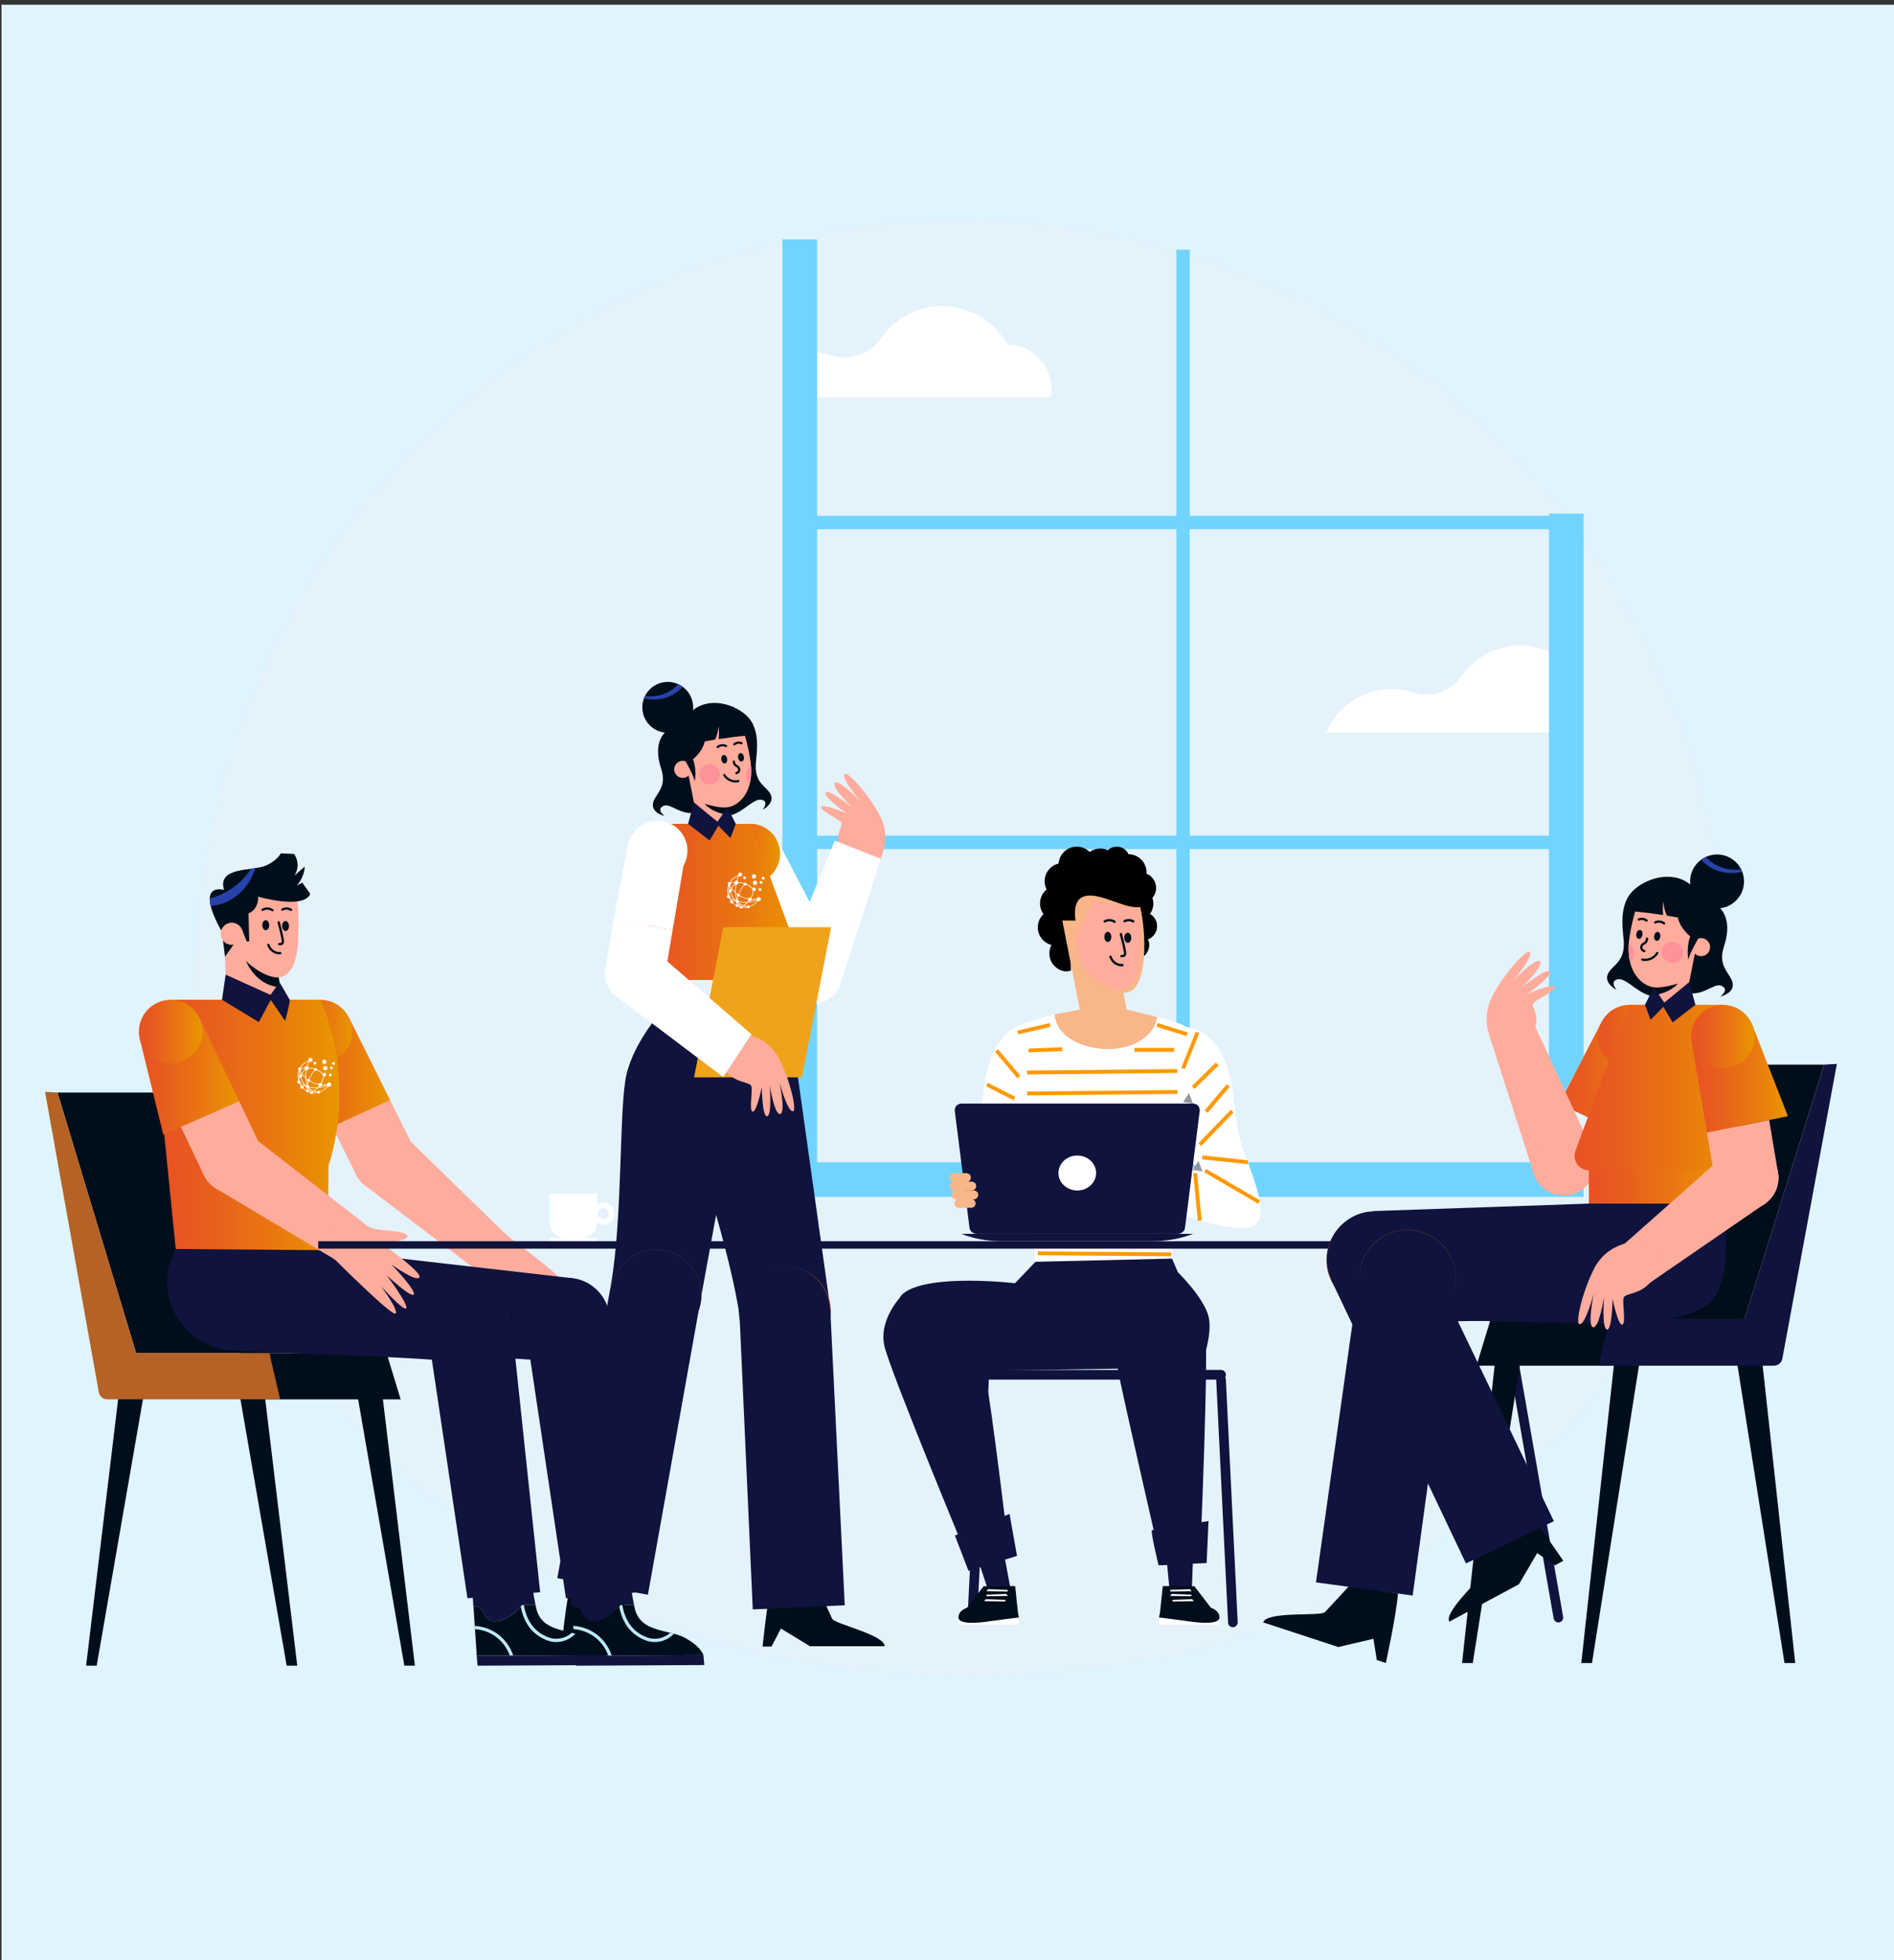 <?xml version="1.0" encoding="utf-8"?>
<!-- Generator: Adobe Illustrator 27.7.0, SVG Export Plug-In . SVG Version: 6.00 Build 0)  -->
<svg version="1.1" id="Layer_1" xmlns="http://www.w3.org/2000/svg" xmlns:xlink="http://www.w3.org/1999/xlink" x="0px" y="0px"
	 viewBox="0 0 494 511" style="enable-background:new 0 0 494 511;" xml:space="preserve">
<rect x="0" y="0" width="494" height="511" fill="#333333" stroke="none"/>
<style type="text/css">
	.st0{fill:#DFF4FD;}
	.st1{opacity:0.54;}
	.st2{fill:#E8F0FC;}
	.st3{fill:#FFFFFF;}
	.st4{fill:#70D4FF;}
	.st5{fill:#FFAC9C;}
	.st6{fill:#10133D;}
	.st7{fill:#823C26;}
	.st8{fill:#000E1B;}
	.st9{fill:#B46226;}
	.st10{fill:#E5F3FF;}
	.st11{fill:url(#SVGID_1_);}
	.st12{fill:url(#SVGID_00000158751737415585304620000000082753592296481416_);}
	.st13{fill:#FF919A;}
	.st14{fill:#2743AB;}
	.st15{fill:url(#SVGID_00000014619015926362927050000002326221115022842805_);}
	.st16{fill:url(#SVGID_00000041990086056704698420000015810682746975593105_);}
	.st17{fill:#BCEBFF;}
	.st18{fill:none;}
	.st19{fill:url(#SVGID_00000182522887884990889770000015248656129612795561_);}
	.st20{fill:url(#SVGID_00000070819680224992578180000011778528315015370153_);}
	.st21{fill:url(#SVGID_00000165930956196291954810000011695846171250953407_);}
	.st22{fill:#F9B689;}
	.st23{fill:#1A437D;}
	.st24{fill:url(#SVGID_00000181085152570170652840000003772668407756512409_);}
	.st25{fill:url(#SVGID_00000128455631312047532500000001026808477946825887_);}
	.st26{fill:url(#SVGID_00000144310388042995236540000003278978481307979167_);}
	.st27{fill:url(#SVGID_00000124855003407004910330000014000264507549768100_);}
	.st28{fill:url(#SVGID_00000159450132297388401050000004674105962501451179_);}
	.st29{fill:url(#SVGID_00000179623936923917822710000008465476114400627390_);}
	.st30{fill:#EFA31A;}
	.st31{fill:url(#SVGID_00000029732196450022247190000015234456873977904270_);}
	.st32{fill-rule:evenodd;clip-rule:evenodd;fill:#FFFFFF;}
	.st33{fill:none;stroke:#FF9900;stroke-miterlimit:10;}
	.st34{fill:#9298A0;}
</style>
<rect x="0.39" y="1.23" class="st0" width="493.61" height="510.44"/>
<g>
	<g class="st1">
		<path class="st2" d="M450.23,257.21c0,110.34-86.55,179.79-196.89,179.79S50.67,367.54,50.67,257.21
			c0-110.34,89.44-199.78,199.78-199.78S450.23,146.87,450.23,257.21z"/>
	</g>
	<path class="st3" d="M208.81,103.59c23.69,0,65.19,0,65.19,0c0.13-0.69,0.19-1.41,0.19-2.14c0-6.41-5.11-11.62-11.43-11.63
		c-3.38-5.98-9.72-10.02-17-10.02c-6.6,0-12.44,3.31-15.99,8.39c-2.96,4.24-8.22,6.04-13.09,4.45c-1.89-0.62-3.91-0.95-6-0.95
		c-0.63,0-1.25,0.03-1.87,0.09V103.59z"/>
	<path class="st3" d="M409.87,174.04c-3.4-3.55-8.15-5.76-13.41-5.76c-6.3,0-11.87,3.16-15.26,8.01c-2.83,4.05-7.85,5.77-12.5,4.25
		c-1.81-0.59-3.73-0.91-5.73-0.91c-7.67,0-14.26,4.68-17.15,11.38c0,0,41.81,0,64.06,0V174.04z"/>
</g>
<g>
	<path class="st4" d="M413.05,133.91c0,49.7,0,178.14,0,178.14H204.09c0,0,0-199.93,0-249.63h9.04c0,20.9,0,240.59,0,240.59h190.88
		c0,0,0-148.2,0-169.1L413.05,133.91z"/>
	<path class="st4" d="M310.32,65.11c0,37.31,0,240.08,0,240.08h-3.5c0,0,0-202.77,0-240.08H310.32z"/>
	
		<rect x="308.22" y="35.2" transform="matrix(6.123234e-17 -1 1 6.123234e-17 173.733 446.21)" class="st4" width="3.5" height="202.08"/>
	
		<rect x="308.22" y="118.58" transform="matrix(6.123234e-17 -1 1 6.123234e-17 90.347 529.597)" class="st4" width="3.5" height="202.08"/>
</g>
<g>
	<g>
		<g>
			<path class="st5" d="M229.35,212.35c-3.23-5.88-8.38-11.33-9.06-10.57c-0.99,1.12,4.14,7.16,4.14,7.16s-5.4-5.67-6.61-4.88
				c-1.35,0.88,4.48,6.52,4.48,6.52s-6.2-5.1-7-3.95c-0.69,0.99,5.45,5.41,5.45,5.41s-6.1-2.62-6.55-1.68
				c-0.45,0.94,4.37,3.01,5.2,4.04c0.83,1.03-2.57,3.36,0.55,7.6l10.05,0.95C231.37,219.16,231.16,215.65,229.35,212.35z"/>
			<path class="st5" d="M221.99,226.94c-2.84-1.34-4.05-4.74-2.71-7.58c1.34-2.84,4.74-4.05,7.58-2.71
				c2.84,1.34,4.05,4.74,2.71,7.58C228.22,227.07,224.83,228.28,221.99,226.94z"/>
		</g>
		<g>
			<g>
				<path class="st6" d="M185.01,259.95c0,0-8.71,9.31-5.51,29.91c1.36,8.77,10.97,35.87,13.47,53.68l23.48-3.29l-10.73-76.52
					L185.01,259.95z"/>
			</g>
			
				<ellipse transform="matrix(0.615 -0.789 0.789 0.615 -190.797 293.186)" class="st7" cx="204.71" cy="341.89" rx="11.85" ry="11.85"/>
		</g>
		<g>
			<path class="st8" d="M213.35,413.92c0,0,3.06,6.79,3.72,8.14c0.66,1.35,13.67,4.15,13.67,7.13h-19.48l-7.59-4.62l-2.43,4.71
				h-2.34c0,0,1.15-11.49,2.47-17.18L213.35,413.92z"/>
		</g>
		<g>
			<path class="st8" d="M160.9,413.92c0,0,3.06,6.79,3.72,8.14c0.66,1.35,13.67,4.15,13.67,7.13h-19.48l-7.59-4.62l-2.43,4.71h-2.34
				c0,0,1.15-11.49,2.47-17.18L160.9,413.92z"/>
		</g>
		<g>
			<polygon class="st6" points="192.87,342.43 196.34,419.59 220.33,418.51 216.55,341.36 			"/>
			
				<ellipse transform="matrix(0.212 -0.977 0.977 0.212 -172.846 469.367)" class="st6" cx="204.71" cy="341.89" rx="11.85" ry="11.85"/>
		</g>
		<g>
			<g>
				<path class="st6" d="M172.5,263.73c0,0-7.16,7.9-9.13,16.55c-1.97,8.66-0.88,37.49-4.12,55.19l23.32,4.27l13.9-76.01
					L172.5,263.73z"/>
			</g>
			
				<ellipse transform="matrix(0.954 -0.301 0.301 0.954 -93.59 67.004)" class="st9" cx="170.92" cy="337.6" rx="11.85" ry="11.85"/>
		</g>
		<g>
			<polygon class="st6" points="159.26,335.47 145.36,411.45 168.99,415.77 182.58,339.73 			"/>
			
				<ellipse transform="matrix(0.954 -0.301 0.301 0.954 -93.59 67.004)" class="st6" cx="170.92" cy="337.6" rx="11.85" ry="11.85"/>
		</g>
		<g>
			<g>
				<path class="st5" d="M199.25,229.52c-3.83,1.99-8.54,0.5-10.52-3.33c-1.99-3.83-0.5-8.54,3.33-10.53
					c3.83-1.99,8.54-0.5,10.53,3.33C204.57,222.82,203.08,227.53,199.25,229.52z"/>
				<path class="st10" d="M215.5,260.81c-3.83,1.99-8.54,0.5-10.52-3.33c-1.99-3.83-0.5-8.54,3.33-10.52
					c3.83-1.99,8.54-0.5,10.52,3.33C220.82,254.11,219.33,258.82,215.5,260.81z"/>
				
					<rect x="186.15" y="230.43" transform="matrix(0.461 0.887 -0.887 0.461 321.288 -52.407)" class="st10" width="35.26" height="15.61"/>
			</g>
			<g>
				<path class="st10" d="M215.5,260.81c-3.83,1.99-8.54,0.5-10.52-3.33c-1.99-3.83-0.5-8.54,3.33-10.52
					c3.83-1.99,8.54-0.5,10.52,3.33C220.82,254.11,219.33,258.82,215.5,260.81z"/>
				
					<rect x="186.15" y="230.43" transform="matrix(0.461 0.887 -0.887 0.461 321.288 -52.407)" class="st3" width="35.26" height="15.61"/>
				<g>
					<linearGradient id="SVGID_1_" gradientUnits="userSpaceOnUse" x1="187.847" y1="222.594" x2="203.462" y2="222.594">
						<stop  offset="1.385225e-07" style="stop-color:#E85224"/>
						<stop  offset="0.225" style="stop-color:#E85B1F"/>
						<stop  offset="0.597" style="stop-color:#E97412"/>
						<stop  offset="0.996" style="stop-color:#E99600"/>
					</linearGradient>
					<path class="st11" d="M199.25,229.52c-3.83,1.99-8.54,0.5-10.52-3.33c-1.99-3.83-0.5-8.54,3.33-10.53
						c3.83-1.99,8.54-0.5,10.53,3.33C204.57,222.82,203.08,227.53,199.25,229.52z"/>
				</g>
			</g>
			<g>
				<polygon class="st3" points="204.63,251.04 217.74,219.19 229.73,223.86 219.17,256.72 				"/>
				<path class="st3" d="M209.06,261.15c-4.02-1.57-6-6.09-4.43-10.11c1.57-4.02,6.09-6,10.11-4.43c4.02,1.57,6,6.09,4.43,10.11
					C217.61,260.74,213.08,262.72,209.06,261.15z"/>
			</g>
		</g>
		
			<linearGradient id="SVGID_00000139252642567070807880000010755039999870762907_" gradientUnits="userSpaceOnUse" x1="167.998" y1="235.144" x2="209.256" y2="235.144">
			<stop  offset="1.385225e-07" style="stop-color:#E85224"/>
			<stop  offset="0.225" style="stop-color:#E85B1F"/>
			<stop  offset="0.597" style="stop-color:#E97412"/>
			<stop  offset="0.996" style="stop-color:#E99600"/>
		</linearGradient>
		<path style="fill:url(#SVGID_00000139252642567070807880000010755039999870762907_);" d="M195.74,214.79h-23.03l-4.67,35.62
			c-0.35,2.7,1.75,5.09,4.47,5.09l0,0h33.21l0,0c2.46,0,4.17-2.45,3.32-4.76L195.74,214.79z"/>
		<rect x="172.5" y="255.5" class="st10" width="33.21" height="8.23"/>
		<g>
			<path class="st8" d="M179.47,188.07c-8.36,1.5-8.72,7.21-7.02,12.34c1.69,5.13-1.77,6.65-2.15,9.11
				c-0.38,2.46,3.08,3.23,3.08,3.23s-1.83-1.29-0.92-2.23c1.77-1.85,4.06,1.53,7.96,1.46c3.89-0.07-0.1-18.64-0.1-18.64
				L179.47,188.07z"/>
			<path class="st8" d="M186.85,188.73c4.94-0.36,8.2-2.59,9.5,0.05c1.78,3.62,0.94,8.03,0.78,10.27c-0.37,5.38,2.94,5.9,3.93,8.19
				c0.98,2.29-2.18,3.89-2.18,3.89s1.45-1.7,0.34-2.39c-2.17-1.35-4.84,2.78-8.59,3.8c-7.5,2.04-3.28-18.5-3.28-18.5L186.85,188.73z
				"/>
			<path class="st8" d="M180.79,184.41c0,3.66-2.97,6.63-6.63,6.63c-3.66,0-6.63-2.97-6.63-6.63c0-3.66,2.97-6.63,6.63-6.63
				C177.82,177.78,180.79,180.75,180.79,184.41z"/>
			<g>
				<g>
					<path class="st5" d="M192.1,187.48l-7,1.74c-4.3,1.07-7.01,5.33-6.15,9.69l2.04,10.3l6.14,5.29l2.59-4.03
						c2.99-0.36,7.08-4.01,6.06-11.75c-0.43-3.29-1.56-7.97-2.94-10.89C192.72,187.54,192.4,187.4,192.1,187.48z"/>
				</g>
				<g>
					<path class="st8" d="M189.73,210.47c-2.14,0.31-5.97-0.92-5.97-0.92s1.92,2.53,6.86,2.99L189.73,210.47z"/>
				</g>
				<g>
					<path class="st13" d="M195.89,199.81c0.12,1.68,0,3.14-0.31,4.4c-0.65-0.48-1.07-1.24-1.07-2.11
						C194.52,201.11,195.08,200.25,195.89,199.81z"/>
				</g>
				<g>
					<path class="st13" d="M182.48,201.87c0,1.45,1.18,2.63,2.63,2.63c1.45,0,2.63-1.18,2.63-2.63c0-1.45-1.18-2.63-2.63-2.63
						C183.66,199.24,182.48,200.42,182.48,201.87z"/>
				</g>
				<g>
					<path class="st8" d="M192.06,201.86c-0.13,0-0.25-0.09-0.28-0.22c-0.03-0.15,0.07-0.3,0.22-0.34c0.23-0.05,0.44-0.25,0.5-0.48
						c0.06-0.23-0.02-0.5-0.19-0.66c-0.08-0.07-0.18-0.13-0.29-0.19c-0.1-0.06-0.2-0.12-0.29-0.18c-0.39-0.29-0.62-0.77-0.61-1.26
						c0-0.16,0.14-0.3,0.29-0.28c0.16,0,0.28,0.13,0.28,0.29c-0.01,0.31,0.14,0.61,0.39,0.79c0.07,0.06,0.15,0.1,0.23,0.15
						c0.13,0.07,0.26,0.15,0.39,0.26c0.33,0.3,0.48,0.8,0.36,1.23c-0.12,0.44-0.49,0.79-0.93,0.89
						C192.1,201.85,192.08,201.86,192.06,201.86z"/>
				</g>
				<g>
					<path class="st8" d="M192.52,197.57c0.1,0.61,0.52,1.04,0.94,0.97c0.42-0.07,0.67-0.62,0.57-1.23
						c-0.1-0.61-0.52-1.04-0.94-0.97C192.67,196.41,192.42,196.96,192.52,197.57z"/>
				</g>
				<g>
					<path class="st8" d="M188.14,198.07c0.1,0.61,0.52,1.04,0.94,0.97c0.42-0.07,0.67-0.62,0.57-1.23
						c-0.1-0.61-0.52-1.04-0.94-0.97C188.29,196.91,188.04,197.46,188.14,198.07z"/>
				</g>
				<g>
					<path class="st8" d="M191.51,194.32c-0.09,0-0.17-0.04-0.23-0.11c-0.1-0.12-0.07-0.3,0.05-0.4c0.64-0.49,1.49-0.61,2.21-0.3
						c0.14,0.06,0.21,0.23,0.15,0.37c-0.06,0.15-0.23,0.21-0.37,0.15c-0.53-0.23-1.16-0.14-1.64,0.23
						C191.63,194.3,191.57,194.32,191.51,194.32z"/>
				</g>
				<g>
					<path class="st8" d="M187.2,195.04c-0.08,0-0.16-0.03-0.22-0.1c-0.1-0.12-0.09-0.3,0.03-0.4c0.68-0.58,1.7-0.69,2.5-0.29
						c0.14,0.07,0.19,0.24,0.12,0.38c-0.07,0.14-0.24,0.2-0.38,0.12c-0.59-0.3-1.36-0.21-1.87,0.22
						C187.33,195.02,187.26,195.04,187.2,195.04z"/>
				</g>
				<g>
					<path class="st8" d="M191.86,204c-1.29,0-2.58-0.7-3.22-1.82c-0.08-0.14-0.03-0.31,0.11-0.39c0.14-0.08,0.31-0.03,0.39,0.11
						c0.65,1.14,2.1,1.77,3.38,1.46c0.15-0.04,0.31,0.06,0.34,0.21c0.04,0.15-0.06,0.31-0.21,0.34
						C192.39,203.97,192.13,204,191.86,204z"/>
				</g>
				<g>
					<polygon class="st6" points="189.73,210.47 187.14,214.24 181,209.21 179.47,214.79 185.09,219.11 187.36,215.27 
						190.52,218.48 191.9,214.79 					"/>
				</g>
			</g>
			<path class="st5" d="M180.31,200.58c0,1.23-1,2.23-2.23,2.23c-1.23,0-2.23-1-2.23-2.23s1-2.23,2.23-2.23
				C179.31,198.35,180.31,199.35,180.31,200.58z"/>
			<path class="st8" d="M178.8,198.47c0,0,2.07,3.53,2.41,5.2c0,0,0.61-2.77-0.45-5.73c0,0,3.56-2.74,3.17-6.47
				c-0.39-3.73-5.63-2.5-5.63-2.5S176.3,196.36,178.8,198.47z"/>
			<path class="st14" d="M176.93,178.4c-1.15,1.19-2.57,2.11-4.13,2.64c-1.47,0.49-3.04,0.62-4.57,0.42
				c-0.09,0.19-0.18,0.38-0.26,0.57c1.91,0.49,3.96,0.45,5.84-0.18c1.63-0.54,3.1-1.52,4.27-2.78
				C177.72,178.81,177.34,178.59,176.93,178.4z"/>
			<path class="st8" d="M195.23,187.1c-3.66-4.12-14.17-7.18-17.95,3.17l2.69,3.75c0,0,2.77-0.59,6.55-1.19
				c0.51-1.1,0.81-2.29,0.88-3.5c0.17,1.14,0.18,2.25,0.04,3.36c2.12-0.33,4.48-0.64,6.84-0.86
				C196.64,191.6,197.48,189.63,195.23,187.1z"/>
		</g>
	</g>
	<g>
		<g>
			<g>
				<polygon class="st8" points="54.83,284.84 15,284.84 35.51,352.78 62.53,352.78 74.68,352.78 				"/>
			</g>
			<g>
				<polygon class="st8" points="31.15,362.01 22.46,434.26 25.22,434.26 37.67,362.58 				"/>
			</g>
			<g>
				<polygon class="st8" points="68.84,362.01 77.53,434.26 74.77,434.26 62.32,362.58 				"/>
			</g>
			<g>
				<polygon class="st8" points="99.53,362.01 108.22,434.26 105.46,434.26 93.02,362.58 				"/>
			</g>
			<g>
				<path class="st8" d="M100.83,352.78H74.68H62.53l2.45,10.34c0.24,1,1.13,1.71,1.32,1.71h38.2L100.83,352.78z"/>
			</g>
			<g>
				<path class="st9" d="M70.27,352.78H35.51L15,284.84l-3.25-0.19l14.05,78.46c0.24,1,1.13,1.71,2.17,1.71h45.1L70.27,352.78z"/>
			</g>
		</g>
		<g>
			<g>
				<g>
					<polygon class="st5" points="105.68,296.22 131.96,321.82 124.06,330.99 94.84,308.79 					"/>
					<path class="st5" d="M93.97,297.09c2.99-3.47,8.23-3.86,11.71-0.87c3.47,2.99,3.86,8.23,0.87,11.71
						c-2.99,3.47-8.23,3.86-11.71,0.87C91.37,305.8,90.98,300.56,93.97,297.09z"/>
					<path class="st5" d="M123.43,322.46c2.18-2.53,6-2.82,8.53-0.64c2.53,2.18,2.82,6,0.64,8.53c-2.18,2.53-6,2.82-8.53,0.64
						C121.53,328.81,121.25,324.99,123.43,322.46z"/>
				</g>
			</g>
			<g>
				<path class="st5" d="M103.96,309.93c-4.1,2.04-9.09,0.37-11.13-3.73s-0.37-9.09,3.73-11.13c4.1-2.04,9.09-0.37,11.13,3.73
					C109.73,302.91,108.06,307.89,103.96,309.93z"/>
				
					<rect x="73.16" y="277.43" transform="matrix(0.446 0.895 -0.895 0.446 306.713 76.097)" class="st5" width="37.49" height="16.6"/>
				<g>
					
						<linearGradient id="SVGID_00000104704962411871050220000011710027943852843654_" gradientUnits="userSpaceOnUse" x1="72.394" y1="280.536" x2="101.719" y2="280.536">
						<stop  offset="1.385225e-07" style="stop-color:#E85224"/>
						<stop  offset="0.225" style="stop-color:#E85B1F"/>
						<stop  offset="0.597" style="stop-color:#E97412"/>
						<stop  offset="0.996" style="stop-color:#E99600"/>
					</linearGradient>
					<polygon style="fill:url(#SVGID_00000104704962411871050220000011710027943852843654_);" points="82.07,295.83 72.39,272.85 
						90.98,265.25 101.72,286.81 					"/>
					
						<linearGradient id="SVGID_00000137819223561916208520000016698482360891673006_" gradientUnits="userSpaceOnUse" x1="75.25" y1="268.947" x2="91.854" y2="268.947">
						<stop  offset="1.385225e-07" style="stop-color:#E85224"/>
						<stop  offset="0.225" style="stop-color:#E85B1F"/>
						<stop  offset="0.597" style="stop-color:#E97412"/>
						<stop  offset="0.996" style="stop-color:#E99600"/>
					</linearGradient>
					<circle style="fill:url(#SVGID_00000137819223561916208520000016698482360891673006_);" cx="83.55" cy="268.95" r="8.3"/>
				</g>
			</g>
			<g>
				<path class="st5" d="M124.06,330.99c0,0,1.41,0.89,2.1,3.22c0.68,2.33,1.51,7.42,2.84,7.61c1.33,0.19,0.88-7,0.88-7
					s8.67,9.17,10.06,8.62c1.66-0.65-4.18-6.79-4.18-6.79s7.45,5.38,8.49,4.67c1.04-0.71-5.92-6.32-5.92-6.32s8.32,4.58,9.23,3.88
					c0.91-0.71-6.63-5.75-6.63-5.75s6.92,3.76,7.63,2.78c0.71-0.98-16.26-13.79-16.26-13.79L124.06,330.99z"/>
				<g>
					<g>
						
							<ellipse transform="matrix(1 -0.02 0.02 1 -6.456 2.606)" class="st5" cx="128.01" cy="326.4" rx="6.05" ry="6.05"/>
					</g>
				</g>
			</g>
			<g>
				<g>
					<path class="st6" d="M155.3,422.67c3.71-0.48,6.56-4.21,6.56-4.21l3.52-0.02c-1.23-6.07-1.03-7.95-1.03-7.95l-15.4,5.1
						l0.21,3.23l0,0c1.21-0.07,2.34,0.65,2.76,1.78C152.36,421.75,153.29,422.94,155.3,422.67z"/>
				</g>
				<g>
					<path class="st8" d="M178.68,427.02c-4.29-2.34-11.76-1.24-13.16-7.88c-0.05-0.24-0.1-0.47-0.14-0.7l-3.52,0.02
						c0,0-2.85,3.73-6.56,4.21c-2.01,0.26-2.94-0.93-3.36-2.07c-0.42-1.14-1.55-1.85-2.76-1.78l0,0l0.86,12.86l33.44-0.15
						C183.47,431.53,182.97,429.36,178.68,427.02z"/>
				</g>
				<g>
					<g>
						<path class="st17" d="M155.74,426.2c-1.79-1.39-3.99-2.18-6.23-2.31l0.06,0.85c2.04,0.14,4.03,0.87,5.66,2.13
							c1.58,1.22,2.77,2.9,3.43,4.77l0.89,0C158.85,429.5,157.53,427.58,155.74,426.2z"/>
					</g>
					<g>
						<path class="st17" d="M161.86,418.46c0,0-0.12,0.16-0.34,0.41c0.86,4.43,3.08,7.3,6.79,8.76c0.81,0.32,1.66,0.47,2.5,0.47
							c1.85-0.01,3.65-0.79,4.97-2.16c-0.31-0.08-0.63-0.17-0.95-0.25c-1.67,1.5-4.06,1.99-6.2,1.15c-3.49-1.37-5.56-4.11-6.32-8.38
							L161.86,418.46L161.86,418.46z"/>
					</g>
				</g>
				<g>
					<polygon class="st6" points="150.03,431.68 150.25,434.26 183.7,434.1 183.47,431.53 					"/>
				</g>
			</g>
			<g>
				<g>
					<g>
						<path class="st6" d="M60.64,345.33c0,0,4.96,4.95,27.05,6.81c9.41,0.79,40.22,1.16,59.25,3.05l2.05-21.98l-63.46-7.27
							l-15.78-1.05L60.64,345.33z"/>
					</g>
				</g>
				<path class="st8" d="M148.98,333.22c6.07,0.57,10.53,5.94,9.97,12.02c-0.57,6.07-5.94,10.53-12.02,9.97
					c-6.07-0.57-10.53-5.94-9.97-12.02C137.53,337.11,142.91,332.65,148.98,333.22z"/>
			</g>
			<g>
				<polygon class="st6" points="137.03,345.8 147.61,416.68 166.57,415.11 158.88,342.61 				"/>
				<path class="st6" d="M158.88,342.61c0.88,6.03-3.29,11.64-9.33,12.52c-6.03,0.88-11.64-3.29-12.52-9.33
					c-0.88-6.03,3.29-11.64,9.33-12.52C152.39,332.4,158,336.58,158.88,342.61z"/>
			</g>
			<g>
				<g>
					<path class="st6" d="M129.6,422.67c3.71-0.48,6.56-4.21,6.56-4.21l3.52-0.02c-1.23-6.07-1.03-7.95-1.03-7.95l-15.4,5.1
						l0.21,3.23l0,0c1.21-0.07,2.34,0.65,2.76,1.78C126.67,421.75,127.6,422.94,129.6,422.67z"/>
				</g>
				<g>
					<path class="st8" d="M152.99,427.02c-4.29-2.34-11.76-1.24-13.16-7.88c-0.05-0.24-0.1-0.47-0.14-0.7l-3.52,0.02
						c0,0-2.85,3.73-6.56,4.21c-2.01,0.26-2.94-0.93-3.36-2.07c-0.42-1.14-1.55-1.85-2.76-1.78l0,0l0.86,12.86l33.44-0.15
						C157.78,431.53,157.28,429.36,152.99,427.02z"/>
				</g>
				<g>
					<g>
						<path class="st17" d="M130.05,426.2c-1.79-1.39-3.99-2.18-6.23-2.31l0.06,0.85c2.04,0.14,4.03,0.87,5.66,2.13
							c1.58,1.22,2.77,2.9,3.43,4.77l0.89,0C133.16,429.5,131.84,427.58,130.05,426.2z"/>
					</g>
					<g>
						<path class="st17" d="M136.17,418.46c0,0-0.12,0.16-0.34,0.41c0.86,4.43,3.08,7.3,6.79,8.76c0.81,0.32,1.66,0.47,2.5,0.47
							c1.85-0.01,3.65-0.79,4.97-2.16c-0.31-0.08-0.63-0.17-0.95-0.25c-1.67,1.5-4.06,1.99-6.2,1.15c-3.49-1.37-5.56-4.11-6.32-8.38
							L136.17,418.46L136.17,418.46z"/>
					</g>
				</g>
				<g>
					<polygon class="st6" points="124.33,431.68 124.56,434.26 158,434.1 157.78,431.53 					"/>
				</g>
			</g>
			<g>
				<g>
					<g>
						<path class="st6" d="M45.84,325.63c-6.18,11.16,1.05,25.02,13.74,26.29c0.78,0.08,1.58,0.15,2.41,0.22
							c9.41,0.79,40.22,1.16,59.25,3.05l2.05-21.98l-53.55-8.33L45.84,325.63L45.84,325.63z"/>
					</g>
				</g>
				
					<ellipse transform="matrix(0.942 -0.337 0.337 0.942 -108.749 61.258)" class="st8" cx="122.26" cy="344.21" rx="11.04" ry="11.04"/>
			</g>
			<g>
				<polygon class="st6" points="111.34,345.8 121.92,416.68 140.88,415.11 133.19,342.61 				"/>
				<path class="st6" d="M133.19,342.61c0.88,6.03-3.29,11.64-9.33,12.52c-6.03,0.88-11.64-3.29-12.52-9.33
					c-0.88-6.03,3.29-11.64,9.33-12.52C126.7,332.4,132.31,336.58,133.19,342.61z"/>
			</g>
			<g>
				<path class="st18" d="M43.17,294.76c0,0-0.02,0.02-0.04,0.05l0.07,0.14C43.18,294.84,43.17,294.76,43.17,294.76z"/>
			</g>
			
				<linearGradient id="SVGID_00000049932303801492871310000014086316505946202028_" gradientUnits="userSpaceOnUse" x1="41.443" y1="293.293" x2="88.555" y2="293.293">
				<stop  offset="1.385225e-07" style="stop-color:#E85224"/>
				<stop  offset="0.225" style="stop-color:#E85B1F"/>
				<stop  offset="0.597" style="stop-color:#E97412"/>
				<stop  offset="0.996" style="stop-color:#E99600"/>
			</linearGradient>
			<path style="fill:url(#SVGID_00000049932303801492871310000014086316505946202028_);" d="M45.84,325.63l-4.4-43.78l3.07-21.21
				h39.03c0,0,9.69,19.05,2.14,43.36l-0.16,21.94L45.84,325.63z"/>
			<g>
				<polygon class="st5" points="58.42,242.74 59.09,260.05 73.53,260.05 72.45,253.16 				"/>
			</g>
			<path class="st8" d="M71.62,254.61c0.41,0.04,0.75,0.03,1.05,0l0.43,2.77c-7.03-0.45-9.27-7.64-9.27-7.64l0,0
				C65.4,251.48,69.77,254.44,71.62,254.61z"/>
			<g>
				<path class="st5" d="M61.49,244.96c0,0,0.91,3.17,1.99,4.8c1.04,1.56,7.48,6.78,10.96,4.49c2.67-1.75,3.19-6.21,3.33-9.3
					c0.16-3.58,0.21-7.68-0.3-10.92l-12.02-2.38l-4.43,9.8L61.49,244.96z"/>
			</g>
			<g>
				<path class="st8" d="M73.59,241.43c0.01,0.72,0.42,1.3,0.91,1.3c0.5-0.01,0.89-0.6,0.88-1.32c-0.01-0.72-0.42-1.3-0.91-1.3
					C73.97,240.12,73.58,240.71,73.59,241.43z"/>
			</g>
			<g>
				<path class="st8" d="M68.42,241.22c0.01,0.72,0.42,1.3,0.91,1.3c0.5-0.01,0.89-0.6,0.88-1.32c-0.01-0.72-0.42-1.3-0.91-1.3
					C68.8,239.9,68.41,240.49,68.42,241.22z"/>
			</g>
			<g>
				<path class="st8" d="M75.91,237.5c0.1,0,0.2-0.05,0.25-0.14c0.09-0.14,0.05-0.32-0.09-0.41c-0.77-0.49-1.76-0.51-2.58-0.06
					c-0.14,0.08-0.2,0.26-0.12,0.4c0.08,0.14,0.26,0.2,0.4,0.12c0.64-0.35,1.4-0.33,1.98,0.04C75.8,237.48,75.85,237.5,75.91,237.5z
					"/>
			</g>
			<g>
				<path class="st8" d="M71.07,237.61c0.09,0,0.18-0.04,0.24-0.12c0.1-0.13,0.07-0.32-0.07-0.42c-0.83-0.61-2.03-0.66-2.91-0.12
					c-0.14,0.09-0.18,0.27-0.1,0.41c0.09,0.14,0.27,0.18,0.41,0.1c0.68-0.42,1.6-0.38,2.25,0.09
					C70.95,237.59,71.01,237.61,71.07,237.61z"/>
			</g>
			<g>
				<path class="st8" d="M72.85,248.81c0.1,0,0.2-0.01,0.3-0.02c0.16-0.02,0.28-0.16,0.26-0.33c-0.02-0.16-0.16-0.28-0.33-0.26
					c-1.19,0.13-2.4-0.72-2.81-1.97c-0.05-0.16-0.22-0.24-0.38-0.19c-0.16,0.05-0.24,0.22-0.19,0.38
					C70.17,247.83,71.48,248.81,72.85,248.81z"/>
			</g>
			<g>
				<path class="st8" d="M73,246.46c0.2,0,0.49-0.04,0.72-0.21c0.2-0.15,0.32-0.36,0.36-0.63c0.1-0.74-0.9-4.48-1.1-5.23
					c-0.04-0.16-0.21-0.25-0.37-0.21c-0.16,0.04-0.25,0.21-0.21,0.37c0.46,1.68,1.15,4.52,1.09,4.99c-0.02,0.14-0.08,0.2-0.12,0.23
					c-0.15,0.11-0.41,0.1-0.5,0.09c-0.16-0.03-0.31,0.08-0.34,0.25c-0.03,0.16,0.08,0.31,0.24,0.34
					C72.79,246.45,72.88,246.46,73,246.46z"/>
			</g>
			<g>
				<path class="st8" d="M58.43,232.02c0,0-8.01-2.44-0.53,10.95l0.78,6.44l2.65-3.69l1.82-3.34l1.18,3.06H65l-0.18-7.3
					c0,0,2.64-0.89,2.5-4.37c0,0,11.81,3.42,13.62-0.71l-2.1-2.96l-1.44,0.77c0,0,1.93-1.93,2.1-4.97l-2.76,2.43
					c0,0,1.99-2.49,0-5.69l-3.5-0.17c0,0-0.85,1.82-3.79,3.15C65.92,227.2,56.59,225.82,58.43,232.02z"/>
			</g>
			<g>
				<path class="st5" d="M63.34,243.44c0,1.59-1.29,2.89-2.89,2.89c-1.59,0-2.89-1.29-2.89-2.89c0-1.59,1.29-2.89,2.89-2.89
					C62.05,240.55,63.34,241.84,63.34,243.44z"/>
			</g>
			<g>
				<path class="st6" d="M67.51,266.47l3.11-5.78l3.75,5.47c0,0,1.21-4.35,1.2-5.51l-2.66-4.57l-2.37,3.3l-11.68-5.28l-0.96,6.55
					L67.51,266.47z"/>
			</g>
			<path class="st14" d="M65.48,226.48c0.4-0.06,0.79-0.11,1.17-0.17c-0.6,1.73-1.39,3.4-2.53,4.83c-1.5,1.89-3.47,3.43-5.73,4.28
				c-1.11,0.42-2.27,0.65-3.44,0.78c-0.19-0.79-0.26-1.44-0.24-1.97c1.65-0.42,3.24-1.07,4.71-1.93
				C61.86,230.87,63.94,228.85,65.48,226.48z"/>
			<g>
				<g>
					<g>
						<path class="st5" d="M55.46,296.31c3.57-2.87,8.8-2.3,11.67,1.27c2.87,3.57,2.3,8.8-1.27,11.67c-3.57,2.87-8.8,2.3-11.67-1.27
							C51.32,304.41,51.89,299.19,55.46,296.31z"/>
					</g>
				</g>
				<polygon class="st5" points="53.17,306.36 44.18,287.49 62.39,287.12 68.16,299.21 				"/>
				<g>
					
						<linearGradient id="SVGID_00000051377203526873319410000009988895885136210348_" gradientUnits="userSpaceOnUse" x1="36.395" y1="280.585" x2="62.389" y2="280.585">
						<stop  offset="1.385225e-07" style="stop-color:#E85224"/>
						<stop  offset="0.225" style="stop-color:#E85B1F"/>
						<stop  offset="0.597" style="stop-color:#E97412"/>
						<stop  offset="0.996" style="stop-color:#E99600"/>
					</linearGradient>
					<polygon style="fill:url(#SVGID_00000051377203526873319410000009988895885136210348_);" points="42.59,295.8 36.4,270.61 
						52.02,265.37 62.39,287.12 					"/>
					
						<linearGradient id="SVGID_00000091701654903455109230000009518531550948042396_" gradientUnits="userSpaceOnUse" x1="36.226" y1="268.946" x2="52.83" y2="268.946">
						<stop  offset="1.385225e-07" style="stop-color:#E85224"/>
						<stop  offset="0.225" style="stop-color:#E85B1F"/>
						<stop  offset="0.597" style="stop-color:#E97412"/>
						<stop  offset="0.996" style="stop-color:#E99600"/>
					</linearGradient>
					<path style="fill:url(#SVGID_00000091701654903455109230000009518531550948042396_);" d="M48.1,276.44
						c-4.14,1.97-9.09,0.22-11.06-3.92c-1.97-4.14-0.22-9.09,3.92-11.06c4.14-1.97,9.09-0.22,11.06,3.92
						C53.99,269.51,52.24,274.46,48.1,276.44z"/>
				</g>
			</g>
			<g>
				<path class="st5" d="M94.9,318.89c0,0,1.08,1.28,3.48,1.63c2.4,0.35,7.56,0.46,7.93,1.76c0.37,1.29-6.82,1.84-6.82,1.84
					s10.28,7.31,9.93,8.77c-0.41,1.73-7.3-3.2-7.3-3.2s6.37,6.63,5.81,7.76c-0.56,1.13-7.08-4.99-7.08-4.99s5.69,7.6,5.12,8.6
					c-0.57,1-6.61-5.77-6.61-5.77s4.69,6.33,3.81,7.17c-0.87,0.84-15.92-14.19-15.92-14.19L94.9,318.89z"/>
				<g>
					<g>
						<path class="st5" d="M87.81,318.24c2.87-1.71,6.59-0.76,8.29,2.11c1.71,2.87,0.76,6.59-2.11,8.29
							c-2.87,1.71-6.59,0.76-8.29-2.11C84,323.66,84.94,319.95,87.81,318.24z"/>
					</g>
				</g>
			</g>
			<g>
				<g>
					<polygon class="st5" points="65.34,295.93 94.32,318.44 87.49,328.44 55.98,309.64 					"/>
					<path class="st5" d="M53.81,298.1c2.59-3.79,7.75-4.76,11.54-2.17c3.79,2.59,4.76,7.75,2.17,11.54
						c-2.59,3.79-7.75,4.76-11.54,2.17C52.2,307.05,51.22,301.89,53.81,298.1z"/>
					<path class="st5" d="M85.91,320.03c1.88-2.76,5.65-3.47,8.41-1.58c2.76,1.88,3.47,5.65,1.58,8.41
						c-1.88,2.76-5.65,3.47-8.41,1.58C84.73,326.55,84.03,322.79,85.91,320.03z"/>
				</g>
			</g>
		</g>
		<g>
			
				<rect x="143.46" y="322.76" transform="matrix(-1 -1.224647e-16 1.224647e-16 -1 299.136 646.367)" class="st3" width="12.21" height="0.84"/>
			<path class="st3" d="M157.37,313.48c-0.57,0-1.1,0.17-1.56,0.46v-2.77h-12.5v7.32c0,2.36,1.91,4.27,4.27,4.27h3.96
				c2.24,0,4.07-1.72,4.25-3.92c0.45,0.29,0.99,0.47,1.57,0.47c1.61,0,2.92-1.31,2.92-2.92
				C160.29,314.79,158.98,313.48,157.37,313.48z M157.37,317.84c-0.8,0-1.44-0.65-1.44-1.44c0-0.8,0.65-1.44,1.44-1.44
				c0.8,0,1.44,0.65,1.44,1.44C158.82,317.19,158.17,317.84,157.37,317.84z"/>
		</g>
	</g>
	<g>
		<g>
			<path d="M301.8,241.46c0-1.36-0.75-2.54-1.84-3.19c0.54-0.78,0.87-1.71,0.87-2.73c0-0.51-0.1-0.99-0.25-1.45
				c0.59-0.7,0.96-1.59,0.96-2.58c0-2.23-1.81-4.04-4.04-4.04c-2.23,0-4.04,1.81-4.04,4.04c0,0.01,0,0.02,0,0.03
				c-1.32,0.85-2.19,2.32-2.19,4.01c0,2.15,1.43,3.95,3.39,4.55c-0.17,0.43-0.27,0.89-0.27,1.37c0,0.53,0.11,1.03,0.31,1.48
				c-1.38,0.54-2.36,1.87-2.36,3.44c0,2.05,1.66,3.7,3.7,3.7s3.7-1.66,3.7-3.7c0-0.53-0.11-1.03-0.31-1.48
				C300.82,244.36,301.8,243.03,301.8,241.46z"/>
		</g>
		<g>
			<path class="st22" d="M282.28,229.46c8.95-4.59,13.2-0.79,15.02,6.59c1.81,7.38,1.95,20.99-2.84,22.55
				c-4.79,1.55-14.73-2.42-16.42-9.94C276.35,241.15,277.23,232.05,282.28,229.46z"/>
		</g>
		<g>
			<path d="M299,227.99c0.02-0.18,0.05-0.36,0.05-0.54c0-2.61-2.11-4.73-4.72-4.76c-0.53-1.16-1.7-1.97-3.06-1.97
				c-0.9,0-1.71,0.36-2.32,0.93c-0.61-0.28-1.27-0.44-1.98-0.44c-1.03,0-1.98,0.34-2.77,0.9c-0.86-0.85-2.05-1.38-3.36-1.38
				c-2.51,0-4.55,1.95-4.73,4.41c-2.09,0.5-3.65,2.37-3.65,4.62c0,0.77,0.2,1.49,0.52,2.13c-1.05,0.88-1.72,2.18-1.72,3.65
				c0,1.04,0.34,1.99,0.9,2.78c-0.91,0.87-1.48,2.09-1.48,3.45c0,2.22,1.52,4.06,3.57,4.6c-0.34,0.65-0.55,1.38-0.55,2.17
				c0,2.28,1.6,4.19,3.74,4.66c0.34,0.07,1.29,0.09,1.88-0.18c0-2.42-0.31-5.52-0.79-7.13c-0.31-1.39-0.53-1.96-0.47-3.23
				c0.06-1.2,0.79-2.71,2.52-2.06c-0.34-2.59-0.59-6.15,2.37-6.96c3.87-1.05,10.29,3.27,14.03,2.86
				C300.27,236.13,300.98,229.56,299,227.99z"/>
		</g>
	</g>
	<g>
		<g>
			<path class="st3" d="M253.91,315.76c-4.52-1.97-3.59-7.66-0.06-16.98s1.11-20.03,7.6-28.13c6.5-8.1,19.71-4.13,16.35,6.6
				c-3.36,10.73-13.12,30.63-17.56,35.67C255.79,317.97,253.91,315.76,253.91,315.76z"/>
			<path class="st3" d="M326.55,319.67c4.52-1.97,1.36-10.26-2.18-19.58c-3.54-9.31-1.11-20.03-7.6-28.13
				c-6.5-8.1-19.71-4.13-16.35,6.6c3.36,10.73,13.12,30.63,17.56,35.67C322.43,319.28,326.55,319.67,326.55,319.67z"/>
			<g>
				<g>
					<g>
						<g>
							<path class="st6" d="M321.56,424.24c-0.66,0-1.22-0.52-1.25-1.19l-3.09-63.3c-0.03-0.69,0.5-1.28,1.19-1.32
								c0.68-0.06,1.28,0.5,1.32,1.19l3.09,63.3c0.03,0.69-0.5,1.28-1.19,1.32C321.61,424.24,321.59,424.24,321.56,424.24z"/>
						</g>
						<g>
							<path class="st6" d="M253.62,422.99c-0.02,0-0.04,0-0.06,0c-0.69-0.03-1.23-0.62-1.19-1.32l3.09-63.3
								c0.03-0.69,0.63-1.24,1.32-1.19c0.69,0.03,1.23,0.62,1.19,1.32l-3.09,63.3C254.84,422.47,254.29,422.99,253.62,422.99z"/>
						</g>
					</g>
					<g>
						<path class="st6" d="M318.49,359.68h-77.13c-0.69,0-1.26-0.56-1.26-1.26c0-0.69,0.56-1.26,1.26-1.26h77.13
							c0.69,0,1.26,0.56,1.26,1.26C319.75,359.12,319.19,359.68,318.49,359.68z"/>
					</g>
				</g>
				<g>
					<path class="st3" d="M267.54,267.12c3.94-2.45,11.23-3.45,17.01-3.75c1.38-0.07,2.68-0.1,3.82-0.1
						c4.81,0,16.01,1.93,20.17,3.98c4.32,2.13,1.92,4.11,1.92,8.92l-4.78,51.96c0,0-5.27,10.36-17.35,10.36
						c-1.41,0-2.78-0.04-4.12-0.11c-10.11-0.54-14.14-9.41-14.14-9.41l-5.38-51.67C264.7,272.85,263.76,269.47,267.54,267.12z"/>
				</g>
				<g>
					<path class="st22" d="M275.11,264.45c4.11-0.69,10.08-2.11,13.27-2.11c3.05,0,8.66,1.7,13.43,2.79
						c-0.76,5.15-6.36,8.39-12.8,8.39C282.16,273.52,275.32,270.05,275.11,264.45z"/>
				</g>
				<g>
					<g>
						<g>
							<path class="st22" d="M277.07,239.99l12.24,0.04l4.36,22.14c0.78,3.97-1.8,7.82-5.77,8.61l0,0c-2.53,0.5-4.99-1.15-5.49-3.68
								L277.07,239.99z"/>
						</g>
					</g>
				</g>
				<g>
					<path class="st6" d="M270.08,328.96l-5.35,5.59c0,0-22.14-2.59-28.96,2.54c-6.83,5.13,12.44,20.38,12.44,20.38l64.89-0.97
						c0,0,3.35-8.3,2.12-13.26s-8-11.55-8-11.55l-1.53-3.56L270.08,328.96z"/>
				</g>
				<g>
					<g>
						<g>
							<g>
								<polygon class="st6" points="311.33,401.76 310.81,415.76 305.21,416.21 303.52,398.55 								"/>
							</g>
						</g>
						<g>
							<path class="st6" d="M300.37,334.8c-8.14,0.24-10.61,13.73-8.46,24.05c2.15,10.32,11.1,49.25,11.1,49.25l9.96-1.1
								c0,0,2.4-54.35,1.35-61.47C313.29,338.41,307.51,334.59,300.37,334.8z"/>
						</g>
					</g>
					<g>
						<g>
							<g>
								<polygon class="st6" points="253.8,402.68 258.18,415.98 263.69,414.87 260.42,397.43 								"/>
							</g>
							<g>
								<path class="st6" d="M235.09,337.9c8.03-3.97,19.28,5.98,21.62,18.61c2.15,11.57,6.57,49.04,6.57,49.04l-9.83,3.21
									c0,0-21.06-50.7-22.74-57.7C229.02,344.05,235.09,337.9,235.09,337.9z"/>
							</g>
						</g>
					</g>
					<g>
						<g>
							<g>
								<polygon class="st8" points="264.78,413.51 256.55,413.54 250,422.08 265.69,422.2 								"/>
							</g>
						</g>
						<g>
							
								<rect x="250" y="421.69" transform="matrix(-1 -1.224647e-16 1.224647e-16 -1 515.7 845.288)" class="st3" width="15.7" height="1.91"/>
						</g>
						<g>
							<polygon class="st3" points="262.76,414.92 257.26,414.83 257.71,414.32 262.9,414.51 							"/>
						</g>
						<g>
							<polygon class="st3" points="262.17,417.52 256.67,417.43 257.13,416.92 262.32,417.12 							"/>
						</g>
						<g>
							<polygon class="st3" points="257.4,416.16 262.9,416.07 262.45,415.56 257.26,415.75 							"/>
						</g>
						<g>
							<path class="st8" d="M265.7,421.69c-0.01-1.96-1.65-3.45-6.98-3.41c-5.33,0.05-8.73,1-8.73,3.41c0,2.41,8.3,0.96,8.3,0.96
								L265.7,421.69z"/>
						</g>
					</g>
					<g>
						<g>
							<g>
								<polygon class="st8" points="303.28,413.51 311.52,413.54 318.07,422.08 302.37,422.2 								"/>
							</g>
						</g>
						<g>
							<rect x="302.36" y="421.69" class="st3" width="15.7" height="1.91"/>
						</g>
						<g>
							<polygon class="st3" points="305.31,414.92 310.81,414.83 310.35,414.32 305.16,414.51 							"/>
						</g>
						<g>
							<polygon class="st3" points="305.89,417.52 311.39,417.43 310.94,416.92 305.74,417.12 							"/>
						</g>
						<g>
							<polygon class="st3" points="310.66,416.16 305.16,416.07 305.61,415.56 310.81,415.75 							"/>
						</g>
						<g>
							<path class="st8" d="M302.36,421.69c0.01-1.96,1.65-3.45,6.98-3.41c5.33,0.05,8.73,1,8.73,3.41c0,2.41-8.3,0.96-8.3,0.96
								L302.36,421.69z"/>
						</g>
					</g>
					<g>
						<path class="st6" d="M315.21,396.55l-0.49,10.95l-12.53,0.59c0,0-2.21-8.99-1.72-9.15
							C300.96,398.78,315.21,396.55,315.21,396.55z"/>
					</g>
					<g>
						<polygon class="st6" points="263.31,394.7 265.26,405.64 252.61,409.55 249.06,400.32 						"/>
					</g>
				</g>
				<g>
					<path class="st23" d="M299.55,331.16"/>
				</g>
			</g>
		</g>
		<g>
			<g>
				<rect x="83" y="323.6" class="st6" width="335.8" height="1.94"/>
			</g>
			<g>
				<path class="st6" d="M406.47,422.99c-0.6,0-1.13-0.43-1.24-1.04l-16.71-95.62c-0.12-0.68,0.34-1.33,1.02-1.45
					c0.68-0.11,1.33,0.34,1.45,1.02l16.71,95.62c0.12,0.68-0.34,1.33-1.02,1.45C406.61,422.98,406.54,422.99,406.47,422.99z"/>
			</g>
		</g>
		<path class="st3" d="M299.9,310.74c0.91,4.53,17.33,9.63,24.59,9.41c7.26-0.22,3.74-9.54,0.68-13.2
			c-3.07-3.66-17.51-2.78-21.03-1.51C300.61,306.71,299.9,310.74,299.9,310.74z"/>
		<g>
			<g>
				<g>
					<path class="st6" d="M307.14,321.68h-52.33c-0.96,0-1.82-0.68-1.93-1.51l-3.84-30.47c-0.14-1.09,0.65-1.98,1.75-1.98h60.37
						c1.11,0,1.89,0.89,1.75,1.98l-3.84,30.47C308.96,321.01,308.1,321.68,307.14,321.68z"/>
				</g>
				<g>
					<path class="st6" d="M300.51,323.6h-39.13c-3.78,0-7.48-0.67-10.62-1.92l0,0h60.44l-1.06,0.37
						C307.21,323.07,303.89,323.6,300.51,323.6z"/>
				</g>
			</g>
			<path class="st3" d="M285.89,305.91c-0.05,2.49-2.25,4.47-4.91,4.47c-2.66,0-4.86-1.98-4.91-4.47c-0.05-2.54,2.14-4.65,4.91-4.65
				S285.94,303.37,285.89,305.91z"/>
			<path class="st22" d="M255.16,311.51L255.16,311.51c0,0.63-0.51,1.16-1.14,1.16l-4.64,0.03c-0.63,0-1.16-0.51-1.16-1.15l0,0
				c0-0.63,0.51-1.15,1.14-1.16l4.64-0.03C254.63,310.36,255.15,310.88,255.16,311.51z"/>
			<path class="st22" d="M254.61,309.22L254.61,309.22c0,0.63-0.51,1.15-1.14,1.16l-4.64,0.03c-0.63,0-1.16-0.51-1.16-1.15l0,0
				c0-0.63,0.51-1.16,1.14-1.16l4.64-0.03C254.09,308.07,254.61,308.58,254.61,309.22z"/>
			<path class="st22" d="M253.23,307L253.23,307c0,0.63-0.51,1.16-1.14,1.16l-3.26,0.03c-0.63,0-1.16-0.51-1.16-1.15l0,0
				c0-0.63,0.51-1.16,1.14-1.16l3.26-0.03C252.7,305.85,253.22,306.37,253.23,307z"/>
			<path class="st22" d="M254.46,313.72L254.46,313.72c0,0.63-0.51,1.16-1.14,1.16l-3.26,0.03c-0.63,0-1.16-0.51-1.16-1.15l0,0
				c0-0.63,0.51-1.15,1.14-1.16l3.26-0.03C253.94,312.57,254.46,313.09,254.46,313.72z"/>
		</g>
	</g>
</g>
<g>
	<g>
		<g>
			<polygon class="st8" points="435.44,277.56 475.79,277.56 455.02,343.83 427.64,343.83 415.32,343.83 			"/>
		</g>
		<g>
			<polygon class="st8" points="459.43,353.19 468.24,433.57 465.44,433.57 452.83,353.77 			"/>
		</g>
		<g>
			<polygon class="st8" points="421.24,353.19 412.44,433.57 415.23,433.57 427.84,353.77 			"/>
		</g>
		<g>
			<polygon class="st8" points="390.14,353.19 381.34,433.57 384.13,433.57 396.74,353.77 			"/>
		</g>
		<g>
			<path class="st8" d="M388.82,343.83h26.5h12.32l-2.49,10.48c-0.24,1.02-1.15,1.74-1.33,1.74h-38.71L388.82,343.83z"/>
		</g>
		<g>
			<path class="st6" d="M419.8,343.83h35.22l20.78-66.27l3.3-0.19l-14.24,76.94c-0.24,1.02-1.15,1.74-2.19,1.74h-45.7L419.8,343.83z
				"/>
		</g>
	</g>
	<g>
		<g>
			<g>
				<path class="st6" d="M447.59,334.35c0,0-8.18,9.03-30.26,9.33c-9.4,0.13-39.39-3.38-58.44-2.84l-0.72-25.1l56.23-1.94l25.57-0.4
					L447.59,334.35z"/>
			</g>
			
				<ellipse transform="matrix(0.221 -0.975 0.975 0.221 -40.796 605.519)" class="st7" cx="358.54" cy="328.29" rx="12.55" ry="12.55"/>
		</g>
		<g>
			<path class="st8" d="M386.58,399.83c0,0,0.55,7.87,0.61,9.46c0.06,1.59-10.68,10.73-9.18,13.5l18.17-9.76l4.76-8.12l4.63,3.18
				l2.18-1.17c0,0-6.83-10.14-10.91-14.79L386.58,399.83z"/>
		</g>
		<g>
			<path class="st8" d="M352,413.35c0,0-5.32,5.82-6.43,6.96c-1.11,1.14-15.13-0.33-16.11,2.66l19.6,6.43l9.16-2.15l0.89,5.54
				l2.35,0.77c0,0,2.63-11.94,3.18-18.1L352,413.35z"/>
		</g>
		<g>
			<polygon class="st6" points="369.86,322.85 405.29,396.59 382.36,407.61 347.23,333.73 			"/>
			
				<ellipse transform="matrix(1 -0.023 0.023 1 -7.426 8.299)" class="st6" cx="358.54" cy="328.29" rx="12.55" ry="12.55"/>
		</g>
		<g>
			<g>
				<path class="st6" d="M449.6,318.24c0,0,2.23,10.69-1.88,19.15c-6.51,13.41-59.36,4.09-77.98,8.11l-5.3-24.54l49.97-7.16
					l15.07-2.16L449.6,318.24z"/>
			</g>
			
				<ellipse transform="matrix(0.538 -0.843 0.843 0.538 -111.305 463.367)" class="st9" cx="367.09" cy="333.23" rx="12.55" ry="12.55"/>
		</g>
		<g>
			<polygon class="st6" points="379.53,334.93 368.45,415.98 343.24,412.54 354.66,331.53 			"/>
			<path class="st6" d="M354.66,331.53c-0.94,6.87,3.87,13.2,10.74,14.14c6.87,0.94,13.2-3.87,14.14-10.74
				c0.94-6.87-3.87-13.2-10.74-14.14C361.93,319.85,355.6,324.66,354.66,331.53z"/>
		</g>
		<g>
			<g>
				<path class="st10" d="M421.26,277.58c4.05,2.1,9.04,0.53,11.15-3.53c2.1-4.05,0.53-9.04-3.53-11.15
					c-4.05-2.1-9.04-0.53-11.15,3.53C415.63,270.48,417.21,275.47,421.26,277.58z"/>
				<path class="st5" d="M404.05,310.71c4.05,2.1,9.04,0.53,11.15-3.53c2.1-4.05,0.53-9.04-3.53-11.15
					c-4.05-2.1-9.04-0.53-11.15,3.53C398.42,303.62,400,308.61,404.05,310.71z"/>
				
					<rect x="397.8" y="278.54" transform="matrix(-0.461 0.887 -0.887 -0.461 862.94 49.389)" class="st10" width="37.34" height="16.53"/>
			</g>
			<g>
				<path class="st5" d="M404.05,310.71c4.05,2.1,9.04,0.53,11.15-3.53c2.1-4.05,0.53-9.04-3.53-11.15
					c-4.05-2.1-9.04-0.53-11.15,3.53C398.42,303.62,400,308.61,404.05,310.71z"/>
				
					<rect x="397.8" y="278.54" transform="matrix(-0.461 0.887 -0.887 -0.461 862.94 49.389)" class="st10" width="37.34" height="16.53"/>
				<g>
					
						<linearGradient id="SVGID_00000153669982776391265800000007343846245686530707_" gradientUnits="userSpaceOnUse" x1="406.678" y1="281.73" x2="433.112" y2="281.73">
						<stop  offset="1.385225e-07" style="stop-color:#E85224"/>
						<stop  offset="0.225" style="stop-color:#E85B1F"/>
						<stop  offset="0.597" style="stop-color:#E97412"/>
						<stop  offset="0.996" style="stop-color:#E99600"/>
					</linearGradient>
					<polygon style="fill:url(#SVGID_00000153669982776391265800000007343846245686530707_);" points="426.1,297.03 433.11,272.17 
						417.74,266.43 406.68,287.72 					"/>
					
						<linearGradient id="SVGID_00000170968520563104232900000006605168255014155407_" gradientUnits="userSpaceOnUse" x1="416.804" y1="270.238" x2="433.341" y2="270.238">
						<stop  offset="1.385225e-07" style="stop-color:#E85224"/>
						<stop  offset="0.225" style="stop-color:#E85B1F"/>
						<stop  offset="0.597" style="stop-color:#E97412"/>
						<stop  offset="0.996" style="stop-color:#E99600"/>
					</linearGradient>
					<path style="fill:url(#SVGID_00000170968520563104232900000006605168255014155407_);" d="M421.26,277.58
						c4.05,2.1,9.04,0.53,11.15-3.53c2.1-4.05,0.53-9.04-3.53-11.15c-4.05-2.1-9.04-0.53-11.15,3.53
						C415.63,270.48,417.21,275.47,421.26,277.58z"/>
				</g>
			</g>
			<g>
				<polygon class="st5" points="415.57,300.37 400.22,267.2 388.99,271.58 400.16,306.38 				"/>
				<path class="st5" d="M410.87,311.08c4.25-1.66,6.36-6.45,4.7-10.71c-1.66-4.25-6.45-6.36-10.71-4.7
					c-4.25,1.66-6.36,6.45-4.7,10.71C401.82,310.63,406.62,312.74,410.87,311.08z"/>
				<path class="st5" d="M396.79,275.01c3.1-1.21,4.63-4.7,3.42-7.8c-1.21-3.1-4.7-4.63-7.8-3.42c-3.1,1.21-4.63,4.7-3.42,7.8
					C390.2,274.68,393.69,276.22,396.79,275.01z"/>
			</g>
		</g>
		
			<linearGradient id="SVGID_00000101820808611796422750000012022830092774106521_" gradientUnits="userSpaceOnUse" x1="410.667" y1="283.53" x2="454.363" y2="283.53">
			<stop  offset="1.385225e-07" style="stop-color:#E85224"/>
			<stop  offset="0.225" style="stop-color:#E85B1F"/>
			<stop  offset="0.597" style="stop-color:#E97412"/>
			<stop  offset="0.996" style="stop-color:#E99600"/>
		</linearGradient>
		<path style="fill:url(#SVGID_00000101820808611796422750000012022830092774106521_);" d="M424.99,261.97h24.39l4.95,37.73
			c0.37,2.86-1.85,5.39-4.73,5.39l0,0h-35.18l0,0c-2.61,0-4.42-2.6-3.51-5.04L424.99,261.97z"/>
		
			<linearGradient id="SVGID_00000094611467110367127070000018156527776781995904_" gradientUnits="userSpaceOnUse" x1="414.416" y1="309.446" x2="449.591" y2="309.446">
			<stop  offset="1.385225e-07" style="stop-color:#E85224"/>
			<stop  offset="0.225" style="stop-color:#E85B1F"/>
			<stop  offset="0.597" style="stop-color:#E97412"/>
			<stop  offset="0.996" style="stop-color:#E99600"/>
		</linearGradient>
		
			<rect x="414.42" y="305.09" style="fill:url(#SVGID_00000094611467110367127070000018156527776781995904_);" width="35.18" height="8.71"/>
		<g>
			<g>
				<path class="st5" d="M456.97,315.21c4.5-0.76,7.53-5.03,6.77-9.53c-0.76-4.5-5.03-7.53-9.53-6.77c-4.5,0.76-7.54,5.03-6.77,9.53
					S452.47,315.97,456.97,315.21z"/>
			</g>
			<g>
				<path class="st5" d="M456.97,315.21c4.5-0.76,7.53-5.03,6.77-9.53c-0.76-4.5-5.03-7.53-9.53-6.77c-4.5,0.76-7.54,5.03-6.77,9.53
					S452.47,315.97,456.97,315.21z"/>
				<polygon class="st5" points="463.74,305.68 461.43,292 445.22,295.27 447.44,308.43 				"/>
				<g>
					
						<linearGradient id="SVGID_00000066497125751418728670000017561104877639085968_" gradientUnits="userSpaceOnUse" x1="441.221" y1="281.108" x2="466.326" y2="281.108">
						<stop  offset="1.385225e-07" style="stop-color:#E85224"/>
						<stop  offset="0.225" style="stop-color:#E85B1F"/>
						<stop  offset="0.597" style="stop-color:#E97412"/>
						<stop  offset="0.996" style="stop-color:#E99600"/>
					</linearGradient>
					<polygon style="fill:url(#SVGID_00000066497125751418728670000017561104877639085968_);" points="466.33,291.01 456.95,266.94 
						441.22,271.62 445.22,295.27 					"/>
					
						<linearGradient id="SVGID_00000058556240668433320020000009585286371460455609_" gradientUnits="userSpaceOnUse" x1="441.104" y1="270.238" x2="457.64" y2="270.238">
						<stop  offset="1.385225e-07" style="stop-color:#E85224"/>
						<stop  offset="0.225" style="stop-color:#E85B1F"/>
						<stop  offset="0.597" style="stop-color:#E97412"/>
						<stop  offset="0.996" style="stop-color:#E99600"/>
					</linearGradient>
					<path style="fill:url(#SVGID_00000058556240668433320020000009585286371460455609_);" d="M450.75,278.39
						c4.5-0.76,7.54-5.03,6.77-9.53c-0.76-4.5-5.03-7.54-9.53-6.77c-4.5,0.76-7.54,5.03-6.77,9.53S446.25,279.15,450.75,278.39z"/>
				</g>
			</g>
			<g>
				<polygon class="st5" points="450.5,300.54 423.14,324.78 430.57,334.27 460.68,313.57 				"/>
				<path class="st5" d="M462.1,301.96c-2.81-3.6-8.01-4.23-11.6-1.42c-3.6,2.81-4.23,8.01-1.42,11.6c2.81,3.6,8.01,4.23,11.6,1.42
					C464.28,310.76,464.92,305.56,462.1,301.96z"/>
				<path class="st5" d="M431.6,325.81c-2.05-2.62-5.84-3.09-8.46-1.04c-2.62,2.05-3.09,5.84-1.04,8.46
					c2.05,2.62,5.84,3.09,8.46,1.04C433.19,332.22,433.65,328.43,431.6,325.81z"/>
			</g>
		</g>
		<g>
			<path class="st5" d="M389.39,259.39c3.42-6.23,8.88-12,9.6-11.19c1.05,1.19-4.39,7.58-4.39,7.58s5.72-6.01,7-5.17
				c1.43,0.93-4.75,6.91-4.75,6.91s6.57-5.41,7.41-4.18c0.73,1.05-5.77,5.73-5.77,5.73s6.46-2.77,6.94-1.78
				c0.47,1-4.62,3.19-5.51,4.28c-0.88,1.09,2.72,3.56-0.58,8.05l-10.65,1C387.24,266.6,387.47,262.88,389.39,259.39z"/>
			<path class="st5" d="M397.18,274.84c3.01-1.42,4.29-5.02,2.87-8.03c-1.42-3.01-5.02-4.29-8.03-2.87
				c-3.01,1.42-4.29,5.02-2.87,8.03C390.58,274.98,394.17,276.26,397.18,274.84z"/>
		</g>
		<g>
			<path class="st5" d="M415.67,330.96c-3.16,6.36-4.79,14.14-3.71,14.27c1.57,0.19,3.72-7.93,3.72-7.93s-1.67,8.12-0.25,8.7
				c1.59,0.64,2.96-7.84,2.96-7.84s-0.69,8.48,0.8,8.48c1.28,0,1.41-8,1.41-8s1.41,6.89,2.5,6.71c1.09-0.18-0.02-5.62,0.37-6.96
				c0.39-1.35,3.9-0.72,6.82-3.89l-5.8-10.5C420.36,325.08,417.44,327.38,415.67,330.96z"/>
			<path class="st5" d="M432.8,328.53c0.55,3.28-1.67,6.39-4.95,6.94c-3.28,0.55-6.39-1.67-6.94-4.95
				c-0.55-3.28,1.67-6.39,4.95-6.94C429.15,323.03,432.25,325.25,432.8,328.53z"/>
		</g>
		<g>
			<path class="st8" d="M442.21,233.68c8.85,1.59,9.23,7.64,7.44,13.07c-1.79,5.43,1.87,7.04,2.28,9.65
				c0.41,2.61-3.26,3.42-3.26,3.42s1.93-1.36,0.98-2.36c-1.87-1.95-4.3,1.62-8.43,1.55c-4.12-0.08,0.1-19.74,0.1-19.74
				L442.21,233.68z"/>
			<path class="st8" d="M434.4,234.37c-5.23-0.38-8.69-2.74-10.06,0.06c-1.88,3.84-0.99,8.5-0.83,10.88
				c0.39,5.7-3.12,6.25-4.16,8.67c-1.04,2.42,2.31,4.12,2.31,4.12s-1.54-1.8-0.36-2.53c2.3-1.43,5.12,2.95,9.1,4.03
				c7.95,2.16,3.47-19.6,3.47-19.6L434.4,234.37z"/>
			<path class="st8" d="M440.82,229.8c0,3.88,3.15,7.03,7.03,7.03s7.03-3.15,7.03-7.03c0-3.88-3.15-7.03-7.03-7.03
				S440.82,225.92,440.82,229.8z"/>
			<g>
				<g>
					<path class="st5" d="M428.83,233.05l7.41,1.85c4.56,1.14,7.42,5.65,6.51,10.26l-2.16,10.91l-6.51,5.6l-2.74-4.27
						c-3.16-0.38-7.49-4.24-6.42-12.45c0.46-3.49,1.65-8.45,3.11-11.53C428.18,233.12,428.52,232.97,428.83,233.05z"/>
				</g>
				<g>
					<path class="st8" d="M431.34,257.4c2.26,0.32,6.32-0.98,6.32-0.98s-2.04,2.68-7.27,3.17L431.34,257.4z"/>
				</g>
				<g>
					<path class="st13" d="M424.82,246.1c-0.13,1.77,0,3.32,0.33,4.66c0.68-0.51,1.13-1.31,1.13-2.23
						C426.28,247.48,425.68,246.58,424.82,246.1z"/>
				</g>
				<g>
					<path class="st13" d="M439.02,248.29c0,1.54-1.25,2.78-2.78,2.78c-1.54,0-2.78-1.25-2.78-2.78c0-1.54,1.25-2.78,2.78-2.78
						C437.78,245.51,439.02,246.75,439.02,248.29z"/>
				</g>
				<g>
					<path class="st8" d="M428.88,248.27c0.14,0,0.26-0.1,0.29-0.24c0.03-0.16-0.07-0.32-0.23-0.36c-0.25-0.05-0.47-0.26-0.53-0.51
						c-0.07-0.24,0.02-0.53,0.21-0.7c0.08-0.08,0.19-0.14,0.31-0.2c0.11-0.06,0.21-0.12,0.31-0.2c0.41-0.31,0.66-0.82,0.65-1.33
						c0-0.17-0.15-0.32-0.31-0.3c-0.17,0-0.3,0.14-0.3,0.31c0.01,0.32-0.15,0.64-0.41,0.84c-0.08,0.06-0.16,0.11-0.25,0.15
						c-0.14,0.08-0.28,0.16-0.41,0.28c-0.35,0.32-0.51,0.85-0.38,1.31c0.12,0.46,0.52,0.84,0.99,0.94
						C428.84,248.27,428.86,248.27,428.88,248.27z"/>
				</g>
				<g>
					<path class="st8" d="M428.39,243.73c-0.11,0.64-0.55,1.1-0.99,1.03c-0.44-0.07-0.71-0.66-0.6-1.3c0.11-0.64,0.55-1.1,0.99-1.03
						C428.23,242.51,428.5,243.09,428.39,243.73z"/>
				</g>
				<g>
					<path class="st8" d="M433.03,244.26c-0.11,0.64-0.55,1.1-0.99,1.03c-0.44-0.07-0.71-0.66-0.6-1.3c0.11-0.64,0.55-1.1,0.99-1.03
						C432.87,243.04,433.14,243.62,433.03,244.26z"/>
				</g>
				<g>
					<path class="st8" d="M429.47,240.29c0.09,0,0.18-0.04,0.24-0.12c0.1-0.13,0.08-0.32-0.06-0.42c-0.68-0.52-1.58-0.64-2.34-0.31
						c-0.15,0.07-0.22,0.24-0.16,0.4c0.07,0.15,0.24,0.22,0.4,0.16c0.56-0.24,1.23-0.15,1.74,0.24
						C429.34,240.27,429.4,240.29,429.47,240.29z"/>
				</g>
				<g>
					<path class="st8" d="M434.03,241.06c0.09,0,0.17-0.04,0.23-0.11c0.11-0.13,0.09-0.32-0.03-0.42c-0.72-0.61-1.81-0.73-2.64-0.31
						c-0.15,0.08-0.21,0.26-0.13,0.41c0.08,0.15,0.26,0.21,0.41,0.13c0.63-0.32,1.44-0.23,1.98,0.23
						C433.89,241.04,433.96,241.06,434.03,241.06z"/>
				</g>
				<g>
					<path class="st8" d="M429.09,250.55c1.36,0,2.73-0.75,3.41-1.93c0.08-0.14,0.03-0.33-0.11-0.41c-0.14-0.08-0.33-0.03-0.41,0.11
						c-0.69,1.21-2.23,1.87-3.58,1.55c-0.16-0.04-0.32,0.06-0.36,0.22c-0.04,0.16,0.06,0.32,0.22,0.36
						C428.53,250.52,428.81,250.55,429.09,250.55z"/>
				</g>
				<g>
					<polygon class="st6" points="431.34,257.4 434.09,261.39 440.59,256.06 442.21,261.97 436.27,266.55 433.85,262.48 
						430.51,265.89 429.05,261.97 					"/>
				</g>
			</g>
			<circle class="st5" cx="443.68" cy="246.93" r="2.36"/>
			<path class="st8" d="M442.93,244.69c0,0-2.19,3.73-2.55,5.5c0,0-0.65-2.93,0.47-6.07c0,0-3.78-2.9-3.36-6.85
				c0.41-3.95,5.96-2.65,5.96-2.65S445.57,242.45,442.93,244.69z"/>
			<path class="st14" d="M444.9,223.43c1.21,1.26,2.72,2.24,4.38,2.79c1.55,0.52,3.22,0.66,4.84,0.44c0.1,0.2,0.19,0.4,0.27,0.61
				c-2.02,0.52-4.2,0.47-6.18-0.19c-1.72-0.58-3.29-1.61-4.52-2.94C444.07,223.87,444.47,223.63,444.9,223.43z"/>
			<path class="st8" d="M425.52,232.65c3.88-4.36,15.01-7.61,19.01,3.36l-2.84,3.97c0,0-2.93-0.62-6.93-1.27
				c-0.54-1.17-0.86-2.43-0.93-3.71c-0.18,1.21-0.19,2.38-0.04,3.56c-2.24-0.34-4.75-0.68-7.24-0.91
				C424.03,237.41,423.14,235.33,425.52,232.65z"/>
		</g>
	</g>
</g>
<g>
	<polygon class="st30" points="181.03,280.88 209.15,280.88 216.78,241.73 188.66,241.73 	"/>
</g>
<g>
	<path class="st5" d="M203.33,276.24c2.98,6.01,4.52,13.35,3.51,13.47c-1.49,0.18-3.51-7.49-3.51-7.49s1.58,7.67,0.24,8.21
		c-1.5,0.61-2.8-7.4-2.8-7.4s0.65,8-0.75,8c-1.21,0-1.33-7.56-1.33-7.56s-1.33,6.5-2.36,6.34c-1.03-0.17,0.02-5.31-0.35-6.58
		c-0.37-1.27-3.68-0.68-6.44-3.67l5.47-9.91C198.89,270.69,201.65,272.87,203.33,276.24z"/>
	<path class="st5" d="M187.15,273.95c-0.52,3.1,1.58,6.03,4.68,6.55c3.1,0.52,6.03-1.58,6.55-4.68c0.52-3.1-1.58-6.03-4.68-6.55
		S187.67,270.85,187.15,273.95z"/>
</g>
<g>
	<g>
		<path class="st3" d="M164.33,261.37c-4.25-0.72-7.11-4.75-6.4-9c0.72-4.25,4.75-7.11,9-6.4c4.25,0.72,7.11,4.75,6.4,9
			C172.61,259.22,168.58,262.09,164.33,261.37z"/>
	</g>
	<g>
		<path class="st3" d="M164.33,261.37c-4.25-0.72-7.11-4.75-6.4-9c0.72-4.25,4.75-7.11,9-6.4c4.25,0.72,7.11,4.75,6.4,9
			C172.61,259.22,168.58,262.09,164.33,261.37z"/>
		<polygon class="st3" points="157.93,252.37 160.11,239.46 175.42,242.55 173.33,254.97 		"/>
		<g>
			<polygon class="st3" points="160.11,239.46 163.93,219.58 179.2,220.21 175.42,242.55 			"/>
			<path class="st3" d="M170.2,229.49c-4.25-0.72-7.11-4.75-6.4-9c0.72-4.25,4.75-7.11,9-6.4c4.25,0.72,7.11,4.75,6.4,9
				C178.48,227.35,174.45,230.21,170.2,229.49z"/>
		</g>
	</g>
	<g>
		<polygon class="st3" points="170.44,247.52 196.01,269.65 188.62,280.8 160.82,259.82 		"/>
		<path class="st3" d="M159.48,248.86c2.66-3.4,7.56-4,10.96-1.34c3.4,2.66,4,7.56,1.34,10.96c-2.66,3.4-7.56,4-10.96,1.34
			C157.42,257.16,156.82,252.26,159.48,248.86z"/>
	</g>
</g>
<g>
	<path class="st5" d="M281.06,248.04c0,0,0.91,3.2,2.01,4.83c1.05,1.58,7.54,6.83,11.05,4.53c2.69-1.77,3.22-6.26,3.36-9.37
		c0.16-3.61,0.21-7.74-0.3-11.01l-12.12-2.4l-4.47,9.88L281.06,248.04z"/>
</g>
<g>
	<path class="st8" d="M293.25,244.49c0.01,0.73,0.42,1.31,0.92,1.31c0.5-0.01,0.9-0.6,0.89-1.33c-0.01-0.73-0.42-1.31-0.92-1.31
		C293.64,243.17,293.24,243.76,293.25,244.49z"/>
</g>
<g>
	<path class="st8" d="M288.04,244.27c0.01,0.73,0.42,1.31,0.92,1.31c0.5-0.01,0.9-0.6,0.89-1.33c-0.01-0.73-0.42-1.31-0.92-1.31
		C288.43,242.95,288.03,243.54,288.04,244.27z"/>
</g>
<g>
	<path class="st8" d="M295.59,240.52c0.1,0,0.2-0.05,0.25-0.14c0.09-0.14,0.05-0.33-0.09-0.41c-0.77-0.49-1.77-0.51-2.61-0.06
		c-0.15,0.08-0.2,0.26-0.12,0.41c0.08,0.15,0.26,0.2,0.41,0.12c0.64-0.35,1.41-0.33,2,0.04
		C295.48,240.51,295.54,240.52,295.59,240.52z"/>
</g>
<g>
	<path class="st8" d="M290.72,240.63c0.09,0,0.18-0.04,0.24-0.12c0.1-0.13,0.07-0.32-0.07-0.42c-0.84-0.61-2.05-0.66-2.93-0.12
		c-0.14,0.09-0.19,0.27-0.1,0.41c0.09,0.14,0.27,0.18,0.41,0.1c0.69-0.42,1.62-0.38,2.27,0.09
		C290.6,240.61,290.66,240.63,290.72,240.63z"/>
</g>
<g>
	<path class="st8" d="M292.51,251.93c0.1,0,0.2-0.01,0.3-0.02c0.16-0.02,0.28-0.17,0.27-0.33c-0.02-0.16-0.16-0.28-0.33-0.27
		c-1.2,0.13-2.42-0.73-2.83-1.99c-0.05-0.16-0.22-0.24-0.38-0.19c-0.16,0.05-0.24,0.22-0.19,0.38
		C289.8,250.93,291.13,251.93,292.51,251.93z"/>
</g>
<g>
	<path class="st8" d="M292.66,249.56c0.2,0,0.49-0.04,0.73-0.21c0.2-0.15,0.32-0.37,0.36-0.63c0.1-0.74-0.91-4.52-1.11-5.27
		c-0.04-0.16-0.21-0.25-0.37-0.21c-0.16,0.04-0.25,0.21-0.21,0.37c0.46,1.69,1.16,4.55,1.1,5.03c-0.02,0.14-0.08,0.2-0.12,0.23
		c-0.15,0.11-0.42,0.1-0.51,0.09c-0.16-0.03-0.32,0.08-0.34,0.25c-0.03,0.16,0.08,0.32,0.25,0.34
		C292.45,249.54,292.54,249.56,292.66,249.56z"/>
</g>
<linearGradient id="SVGID_00000049940457383330241530000018276757730784658846_" gradientUnits="userSpaceOnUse" x1="120.071" y1="192.675" x2="120.071" y2="192.675">
	<stop  offset="1.385225e-07" style="stop-color:#E85224"/>
	<stop  offset="0.225" style="stop-color:#E85B1F"/>
	<stop  offset="0.597" style="stop-color:#E97412"/>
	<stop  offset="0.996" style="stop-color:#E99600"/>
</linearGradient>
<path style="fill:url(#SVGID_00000049940457383330241530000018276757730784658846_);" d="M120.07,192.68"/>
<g>
	<path class="st32" d="M84.28,278.49c0,0.31,0.26,0.57,0.57,0.57c0.31,0,0.57-0.25,0.57-0.57c0-0.32-0.25-0.57-0.57-0.57
		C84.54,277.92,84.28,278.17,84.28,278.49z"/>
	<path class="st32" d="M84.59,277.39c0.31,0,0.57-0.25,0.57-0.57c0-0.32-0.26-0.57-0.57-0.57c-0.31,0-0.57,0.25-0.57,0.57
		C84.02,277.14,84.27,277.39,84.59,277.39z"/>
	<path class="st32" d="M86.43,278.03c-0.21,0-0.38,0.17-0.38,0.38c0,0.21,0.17,0.38,0.38,0.38c0.21,0,0.38-0.17,0.38-0.38
		C86.8,278.2,86.63,278.03,86.43,278.03z"/>
	<path class="st32" d="M86.99,276.89c-0.21,0-0.38,0.17-0.38,0.38c0,0.21,0.17,0.38,0.38,0.38c0.21,0,0.38-0.17,0.38-0.38
		C87.37,277.06,87.2,276.89,86.99,276.89z"/>
	<path class="st32" d="M85.84,282.2c-0.28,0-0.52,0.21-0.55,0.48c-0.47,0.04-0.92,0.05-1.34,0.02c-0.02-0.07-0.05-0.14-0.1-0.19
		c0.44-0.78,0.59-1.49,0.64-1.88c0.04,0.01,0.07,0.01,0.11,0.01c0.26,0,0.48-0.22,0.48-0.48c0-0.26-0.22-0.48-0.48-0.48
		c-0.16,0-0.31,0.08-0.4,0.21c-0.47-0.48-0.99-0.82-1.52-1.07c0-0.21-0.17-0.37-0.38-0.37c-0.11,0-0.21,0.05-0.28,0.13
		c-0.52-0.16-1.04-0.24-1.52-0.27c-0.04-0.15-0.15-0.28-0.3-0.34c0.18-0.59,0.37-1.02,0.46-1.22c0.09,0.07,0.2,0.12,0.32,0.12
		c0.29,0,0.53-0.24,0.53-0.53c0-0.29-0.24-0.53-0.53-0.53c-0.29,0-0.53,0.24-0.53,0.53c0,0.06,0.01,0.12,0.03,0.17
		c-0.38,0.15-0.73,0.33-1.03,0.54c-0.49,0.35-0.88,0.78-1.17,1.25c-0.03-0.01-0.07-0.02-0.11-0.02c-0.24,0-0.43,0.19-0.43,0.43
		c0,0.14,0.07,0.26,0.17,0.34c-0.03,0.08-0.06,0.15-0.08,0.23c-0.23,0.77-0.25,1.6-0.04,2.38c-0.16,0.07-0.27,0.22-0.27,0.4
		c0,0.24,0.2,0.44,0.44,0.44c0.05,0,0.09-0.01,0.13-0.02c0.1,0.22,0.23,0.43,0.37,0.63c-0.08,0.08-0.13,0.19-0.13,0.31
		c0,0.24,0.2,0.44,0.44,0.44c0.09,0,0.18-0.03,0.25-0.08c0.15,0.15,0.3,0.28,0.46,0.4c0.12,0.09,0.24,0.17,0.36,0.24
		c0,0.21,0.17,0.38,0.38,0.38c0.09,0,0.16-0.03,0.23-0.08c0.13,0.05,0.26,0.09,0.39,0.13c0,0,0,0,0,0c0,0.21,0.17,0.38,0.38,0.38
		c0.16,0,0.29-0.1,0.35-0.24c0.16,0.01,0.31,0.02,0.47,0.02c0.26-0.01,0.51-0.04,0.77-0.09c0.07,0.11,0.18,0.19,0.32,0.19
		c0.21,0,0.38-0.17,0.38-0.38c0,0,0-0.01,0-0.01c0.39-0.14,0.76-0.34,1.12-0.59c0.35-0.25,0.68-0.55,0.98-0.89
		c0.07,0.04,0.16,0.06,0.24,0.06c0.31,0,0.56-0.25,0.56-0.56C86.4,282.45,86.15,282.2,85.84,282.2z M83.96,282.88
		c0.42,0.03,0.86,0.02,1.33-0.02c0.01,0.03,0.01,0.06,0.03,0.09c-0.77,0.25-1.48,0.41-2.12,0.48c0.05-0.06,0.1-0.12,0.14-0.17
		c0.05,0.02,0.1,0.03,0.16,0.03C83.74,283.29,83.93,283.11,83.96,282.88z M82.05,279.12c0.07,0.06,0.15,0.1,0.25,0.1
		c0.15,0,0.27-0.09,0.34-0.21c0.53,0.24,1.04,0.59,1.49,1.07c-0.01,0.03-0.01,0.06-0.01,0.09c0,0.16,0.08,0.3,0.2,0.39
		c-0.04,0.36-0.18,1.07-0.62,1.85c-0.06-0.03-0.13-0.05-0.21-0.05c-0.18,0-0.33,0.1-0.41,0.25c-0.86-0.16-1.58-0.45-2.19-0.81
		c0.01-0.04,0.02-0.08,0.02-0.12c0-0.13-0.07-0.25-0.18-0.32C81.17,280.28,81.72,279.52,82.05,279.12z M80.64,283.33
		c0-0.01,0-0.02,0-0.03c0-0.21-0.15-0.38-0.35-0.43c0.06-0.29,0.12-0.57,0.2-0.83c0.01,0,0.03,0,0.04,0c0.1,0,0.2-0.04,0.27-0.11
		c0.62,0.36,1.36,0.67,2.22,0.83c0,0.02-0.01,0.04-0.01,0.06c0,0.14,0.06,0.26,0.16,0.35c-0.08,0.1-0.16,0.19-0.25,0.29
		C82.05,283.54,81.29,283.47,80.64,283.33z M82.76,283.64c-0.26,0.25-0.56,0.5-0.91,0.73c-0.5-0.2-0.93-0.43-1.3-0.7
		c-0.01-0.02-0.02-0.04-0.03-0.07c0.03-0.03,0.06-0.07,0.08-0.11C81.21,283.63,81.93,283.7,82.76,283.64z M80.34,281.99
		c-0.07,0.23-0.13,0.46-0.18,0.71c-0.15-0.49-0.25-0.97-0.3-1.44c0.11,0.09,0.22,0.18,0.33,0.26c-0.02,0.04-0.03,0.09-0.03,0.14
		C80.17,281.8,80.24,281.92,80.34,281.99z M80.52,278.49c0.45,0.03,0.94,0.1,1.42,0.25c-0.01,0.03-0.01,0.06-0.01,0.1
		c0,0.05,0.01,0.09,0.03,0.13c-0.34,0.41-0.92,1.2-1.37,2.33c-0.01,0-0.02,0-0.04,0c-0.1,0-0.18,0.04-0.25,0.1
		c-0.16-0.12-0.31-0.24-0.46-0.37c-0.05-0.74,0.01-1.43,0.12-2.03c0.01,0,0.02,0,0.04,0C80.28,278.99,80.5,278.77,80.52,278.49z
		 M79.56,277.2c0.28-0.2,0.59-0.37,0.94-0.51c-0.1,0.21-0.29,0.65-0.47,1.25c-0.01,0-0.02,0-0.04,0c-0.24,0-0.44,0.16-0.5,0.39
		c-0.41,0.03-0.76,0.08-0.99,0.12c-0.02-0.02-0.04-0.04-0.06-0.06C78.72,277.94,79.09,277.53,79.56,277.2z M79.66,280.85
		c-0.35-0.33-0.63-0.67-0.85-0.97c0.29-0.43,0.59-0.77,0.84-1.02c0.04,0.03,0.08,0.06,0.13,0.08
		C79.69,279.52,79.63,280.16,79.66,280.85z M78.61,278.73c0-0.04-0.01-0.08-0.02-0.12c0.22-0.04,0.52-0.09,0.88-0.11
		c0.01,0.09,0.03,0.17,0.07,0.24c-0.25,0.25-0.55,0.58-0.84,1c-0.17-0.24-0.29-0.45-0.37-0.61
		C78.5,279.06,78.61,278.91,78.61,278.73z M78.61,279.89c-0.05,0.08-0.1,0.15-0.15,0.24c-0.03,0-0.05-0.01-0.08-0.01
		c-0.02,0-0.04,0-0.06,0.01c-0.07-0.35-0.1-0.65-0.11-0.86C78.3,279.42,78.43,279.64,78.61,279.89z M77.9,281.35
		c-0.12-0.67-0.08-1.35,0.11-1.99c0.01-0.04,0.02-0.07,0.03-0.1c0.01,0.22,0.04,0.55,0.12,0.93c-0.12,0.08-0.21,0.21-0.21,0.37
		c0,0.12,0.05,0.23,0.13,0.31C78.02,281.01,77.95,281.18,77.9,281.35z M77.97,281.65C77.97,281.65,77.97,281.65,77.97,281.65l0.01,0
		C77.98,281.65,77.97,281.65,77.97,281.65z M77.99,281.66c0.07-0.25,0.15-0.48,0.24-0.71c0.04,0.02,0.09,0.03,0.14,0.03
		c0.22,0.65,0.57,1.36,1.14,2.01c-0.54-0.23-0.93-0.48-1.18-0.67c0.04-0.07,0.06-0.14,0.06-0.22
		C78.4,281.86,78.22,281.67,77.99,281.66z M79.98,284.16c-0.04,0.03-0.07,0.07-0.09,0.11c-0.1-0.06-0.2-0.13-0.3-0.21
		c-0.15-0.12-0.3-0.25-0.44-0.39c0.04-0.07,0.07-0.15,0.07-0.23c0-0.24-0.2-0.44-0.44-0.44c-0.06,0-0.12,0.01-0.17,0.03
		c-0.13-0.18-0.24-0.37-0.33-0.56c0.31,0.23,0.81,0.54,1.5,0.79c0,0.01,0,0.02,0,0.03c0,0.17,0.1,0.32,0.24,0.39
		C80,283.84,79.99,284,79.98,284.16z M79.84,283.07c-0.67-0.68-1.06-1.44-1.3-2.13c0.16-0.06,0.27-0.22,0.27-0.4
		c0-0.15-0.08-0.28-0.19-0.36c0.03-0.05,0.06-0.1,0.09-0.15c0.25,0.33,0.56,0.7,0.96,1.07c0.05,0.58,0.16,1.18,0.37,1.79
		C79.96,282.93,79.89,282.99,79.84,283.07z M80.88,284.71c-0.11-0.03-0.21-0.06-0.32-0.1c0.02-0.05,0.04-0.1,0.04-0.16
		c0-0.21-0.17-0.38-0.38-0.38c-0.02,0-0.05,0-0.07,0.01c0.01-0.12,0.01-0.23,0.03-0.34c0.01,0,0.02,0,0.03,0
		c0.04,0,0.07-0.01,0.11-0.02c0.03,0.02,0.06,0.05,0.1,0.07c0.14,0.29,0.31,0.58,0.5,0.86C80.9,284.67,80.89,284.69,80.88,284.71z
		 M81.47,284.6c-0.07-0.06-0.16-0.1-0.25-0.1c-0.06,0-0.12,0.02-0.17,0.04c-0.12-0.18-0.23-0.37-0.33-0.55
		c0.29,0.18,0.6,0.35,0.96,0.49C81.6,284.53,81.54,284.57,81.47,284.6z M82.03,284.86c-0.15,0-0.3-0.01-0.44-0.02
		c0-0.03-0.01-0.07-0.02-0.1c0.1-0.06,0.2-0.12,0.3-0.18c0.24,0.09,0.5,0.17,0.77,0.24C82.43,284.84,82.23,284.86,82.03,284.86z
		 M84.52,284.02c-0.34,0.24-0.69,0.43-1.06,0.57c-0.06-0.12-0.19-0.2-0.33-0.2c-0.17,0-0.32,0.12-0.36,0.28
		c-0.25-0.06-0.49-0.14-0.72-0.22c0.38-0.26,0.7-0.54,0.97-0.83c0.72-0.07,1.51-0.23,2.38-0.52c0.02,0.02,0.04,0.05,0.06,0.07
		C85.17,283.5,84.86,283.78,84.52,284.02z"/>
	<path class="st32" d="M82.12,277.56c0.21,0,0.38-0.17,0.38-0.38c0-0.21-0.17-0.38-0.38-0.38c-0.21,0-0.38,0.17-0.38,0.38
		C81.75,277.39,81.92,277.56,82.12,277.56z"/>
	<path class="st32" d="M86.16,279.87c-0.21,0-0.38,0.17-0.38,0.38c0,0.21,0.17,0.38,0.38,0.38c0.21,0,0.38-0.17,0.38-0.38
		C86.54,280.04,86.37,279.87,86.16,279.87z"/>
</g>
<g>
	<path class="st32" d="M196.35,230.16c0,0.31,0.26,0.57,0.57,0.57c0.31,0,0.57-0.25,0.57-0.57c0-0.32-0.25-0.57-0.57-0.57
		C196.61,229.59,196.35,229.84,196.35,230.16z"/>
	<path class="st32" d="M196.66,229.06c0.31,0,0.57-0.25,0.57-0.57c0-0.32-0.26-0.57-0.57-0.57c-0.31,0-0.57,0.25-0.57,0.57
		C196.09,228.81,196.34,229.06,196.66,229.06z"/>
	<path class="st32" d="M198.5,229.7c-0.21,0-0.38,0.17-0.38,0.38c0,0.21,0.17,0.38,0.38,0.38c0.21,0,0.38-0.17,0.38-0.38
		C198.87,229.87,198.7,229.7,198.5,229.7z"/>
	<path class="st32" d="M199.06,228.56c-0.21,0-0.38,0.17-0.38,0.38c0,0.21,0.17,0.38,0.38,0.38c0.21,0,0.38-0.17,0.38-0.38
		C199.44,228.73,199.27,228.56,199.06,228.56z"/>
	<path class="st32" d="M197.91,233.87c-0.28,0-0.52,0.21-0.55,0.48c-0.47,0.04-0.92,0.05-1.34,0.02c-0.02-0.07-0.05-0.14-0.1-0.19
		c0.44-0.78,0.59-1.49,0.64-1.88c0.04,0.01,0.07,0.01,0.11,0.01c0.26,0,0.48-0.22,0.48-0.48c0-0.26-0.22-0.48-0.48-0.48
		c-0.16,0-0.31,0.08-0.4,0.21c-0.47-0.48-0.99-0.82-1.52-1.07c0-0.21-0.17-0.37-0.38-0.37c-0.11,0-0.21,0.05-0.28,0.13
		c-0.52-0.16-1.04-0.24-1.52-0.27c-0.04-0.15-0.15-0.28-0.3-0.34c0.18-0.59,0.37-1.02,0.46-1.22c0.09,0.07,0.2,0.12,0.32,0.12
		c0.29,0,0.53-0.24,0.53-0.53c0-0.29-0.24-0.53-0.53-0.53c-0.29,0-0.53,0.24-0.53,0.53c0,0.06,0.01,0.12,0.03,0.17
		c-0.38,0.15-0.73,0.33-1.03,0.54c-0.49,0.35-0.88,0.78-1.17,1.25c-0.03-0.01-0.07-0.02-0.11-0.02c-0.24,0-0.43,0.19-0.43,0.43
		c0,0.14,0.07,0.26,0.17,0.34c-0.03,0.08-0.06,0.15-0.08,0.23c-0.23,0.77-0.25,1.6-0.04,2.38c-0.16,0.07-0.27,0.22-0.27,0.4
		c0,0.24,0.2,0.44,0.44,0.44c0.05,0,0.09-0.01,0.13-0.02c0.1,0.22,0.23,0.43,0.37,0.63c-0.08,0.08-0.13,0.19-0.13,0.31
		c0,0.24,0.2,0.44,0.44,0.44c0.09,0,0.18-0.03,0.25-0.08c0.15,0.15,0.3,0.28,0.46,0.4c0.12,0.09,0.24,0.17,0.36,0.24
		c0,0.21,0.17,0.38,0.38,0.38c0.09,0,0.16-0.03,0.23-0.08c0.13,0.05,0.26,0.09,0.39,0.13c0,0,0,0,0,0c0,0.21,0.17,0.38,0.38,0.38
		c0.16,0,0.29-0.1,0.35-0.24c0.16,0.01,0.31,0.02,0.47,0.02c0.26,0,0.51-0.04,0.77-0.09c0.07,0.11,0.18,0.19,0.32,0.19
		c0.21,0,0.38-0.17,0.38-0.38c0,0,0-0.01,0-0.01c0.39-0.14,0.76-0.34,1.12-0.59c0.35-0.25,0.68-0.55,0.98-0.89
		c0.07,0.04,0.16,0.06,0.24,0.06c0.31,0,0.56-0.25,0.56-0.56C198.47,234.12,198.22,233.87,197.91,233.87z M196.03,234.55
		c0.42,0.03,0.86,0.02,1.33-0.02c0.01,0.03,0.01,0.06,0.03,0.09c-0.77,0.25-1.48,0.41-2.12,0.48c0.05-0.06,0.1-0.12,0.14-0.17
		c0.05,0.02,0.1,0.03,0.16,0.03C195.81,234.96,196,234.78,196.03,234.55z M194.12,230.79c0.07,0.06,0.15,0.1,0.25,0.1
		c0.15,0,0.27-0.09,0.34-0.21c0.53,0.24,1.04,0.59,1.49,1.07c-0.01,0.03-0.01,0.06-0.01,0.09c0,0.16,0.08,0.3,0.2,0.39
		c-0.04,0.36-0.18,1.07-0.62,1.85c-0.06-0.03-0.13-0.05-0.21-0.05c-0.18,0-0.33,0.1-0.41,0.25c-0.86-0.16-1.58-0.45-2.19-0.81
		c0.01-0.04,0.02-0.08,0.02-0.12c0-0.13-0.07-0.25-0.18-0.32C193.24,231.95,193.79,231.19,194.12,230.79z M192.71,235
		c0-0.01,0-0.02,0-0.03c0-0.21-0.15-0.38-0.35-0.43c0.06-0.29,0.12-0.57,0.2-0.83c0.01,0,0.03,0,0.04,0c0.1,0,0.2-0.04,0.27-0.11
		c0.62,0.36,1.36,0.67,2.22,0.83c0,0.02-0.01,0.04-0.01,0.06c0,0.14,0.06,0.26,0.16,0.35c-0.08,0.1-0.16,0.19-0.25,0.29
		C194.12,235.21,193.36,235.14,192.71,235z M194.83,235.31c-0.26,0.25-0.56,0.5-0.91,0.73c-0.5-0.2-0.93-0.43-1.3-0.7
		c-0.01-0.02-0.02-0.04-0.03-0.07c0.03-0.03,0.06-0.07,0.08-0.11C193.28,235.3,194,235.37,194.83,235.31z M192.41,233.66
		c-0.07,0.23-0.13,0.46-0.18,0.71c-0.15-0.49-0.25-0.97-0.3-1.44c0.11,0.09,0.22,0.18,0.33,0.26c-0.02,0.04-0.03,0.09-0.03,0.14
		C192.24,233.47,192.31,233.59,192.41,233.66z M192.59,230.16c0.45,0.03,0.94,0.1,1.42,0.25c-0.01,0.03-0.01,0.06-0.01,0.1
		c0,0.05,0.01,0.09,0.03,0.13c-0.34,0.41-0.92,1.2-1.37,2.33c-0.01,0-0.02,0-0.04,0c-0.1,0-0.18,0.04-0.25,0.1
		c-0.16-0.12-0.31-0.24-0.46-0.37c-0.05-0.74,0.01-1.43,0.12-2.03c0.01,0,0.02,0,0.04,0C192.35,230.66,192.57,230.44,192.59,230.16z
		 M191.63,228.87c0.28-0.2,0.59-0.37,0.94-0.51c-0.1,0.21-0.29,0.65-0.47,1.25c-0.01,0-0.02,0-0.04,0c-0.24,0-0.44,0.16-0.5,0.39
		c-0.41,0.03-0.76,0.08-0.99,0.12c-0.02-0.02-0.04-0.04-0.06-0.06C190.79,229.61,191.16,229.2,191.63,228.87z M191.73,232.52
		c-0.35-0.33-0.63-0.67-0.85-0.97c0.29-0.43,0.59-0.77,0.84-1.02c0.04,0.03,0.08,0.06,0.13,0.08
		C191.76,231.19,191.7,231.83,191.73,232.52z M190.68,230.4c0-0.04-0.01-0.08-0.02-0.12c0.22-0.04,0.52-0.09,0.88-0.11
		c0.01,0.09,0.03,0.17,0.07,0.24c-0.25,0.25-0.55,0.58-0.84,1c-0.17-0.24-0.29-0.45-0.37-0.61
		C190.57,230.73,190.68,230.58,190.68,230.4z M190.68,231.56c-0.05,0.08-0.1,0.15-0.15,0.24c-0.03,0-0.05-0.01-0.08-0.01
		c-0.02,0-0.04,0-0.06,0.01c-0.07-0.35-0.1-0.65-0.11-0.86C190.37,231.09,190.5,231.31,190.68,231.56z M189.97,233.02
		c-0.12-0.67-0.08-1.35,0.11-1.99c0.01-0.04,0.02-0.07,0.03-0.1c0.01,0.22,0.04,0.55,0.12,0.93c-0.12,0.08-0.21,0.21-0.21,0.37
		c0,0.12,0.05,0.23,0.13,0.31C190.09,232.68,190.02,232.85,189.97,233.02z M190.04,233.32
		C190.04,233.32,190.04,233.32,190.04,233.32l0.01,0C190.05,233.33,190.04,233.32,190.04,233.32z M190.06,233.33
		c0.07-0.25,0.15-0.48,0.24-0.71c0.04,0.02,0.09,0.03,0.14,0.03c0.22,0.65,0.57,1.36,1.14,2.01c-0.54-0.23-0.93-0.48-1.18-0.67
		c0.04-0.07,0.06-0.14,0.06-0.22C190.47,233.53,190.29,233.34,190.06,233.33z M192.05,235.83c-0.04,0.03-0.07,0.07-0.09,0.11
		c-0.1-0.06-0.2-0.13-0.3-0.21c-0.15-0.12-0.3-0.25-0.44-0.39c0.04-0.07,0.07-0.15,0.07-0.23c0-0.24-0.2-0.44-0.44-0.44
		c-0.06,0-0.12,0.01-0.17,0.03c-0.13-0.18-0.24-0.37-0.33-0.56c0.31,0.23,0.81,0.54,1.5,0.79c0,0.01,0,0.02,0,0.03
		c0,0.17,0.1,0.32,0.24,0.39C192.07,235.51,192.06,235.67,192.05,235.83z M191.91,234.74c-0.67-0.68-1.06-1.44-1.3-2.13
		c0.16-0.06,0.27-0.22,0.27-0.4c0-0.15-0.08-0.28-0.19-0.36c0.03-0.05,0.06-0.1,0.09-0.15c0.25,0.33,0.56,0.7,0.96,1.07
		c0.05,0.58,0.16,1.18,0.37,1.79C192.03,234.6,191.96,234.66,191.91,234.74z M192.95,236.38c-0.11-0.03-0.21-0.06-0.32-0.1
		c0.02-0.05,0.04-0.1,0.04-0.16c0-0.21-0.17-0.38-0.38-0.38c-0.02,0-0.05,0-0.07,0.01c0.01-0.12,0.01-0.23,0.03-0.34
		c0.01,0,0.02,0,0.03,0c0.04,0,0.07-0.01,0.11-0.02c0.03,0.02,0.06,0.05,0.1,0.07c0.14,0.29,0.31,0.58,0.5,0.86
		C192.97,236.34,192.96,236.36,192.95,236.38z M193.54,236.27c-0.07-0.06-0.16-0.1-0.25-0.1c-0.06,0-0.12,0.02-0.17,0.04
		c-0.12-0.18-0.23-0.37-0.33-0.55c0.29,0.18,0.6,0.35,0.96,0.49C193.67,236.2,193.61,236.24,193.54,236.27z M194.1,236.54
		c-0.15,0-0.3-0.01-0.44-0.02c0-0.03-0.01-0.07-0.02-0.1c0.1-0.06,0.2-0.12,0.3-0.18c0.24,0.09,0.5,0.17,0.77,0.24
		C194.51,236.51,194.3,236.53,194.1,236.54z M196.59,235.69c-0.34,0.24-0.69,0.43-1.06,0.57c-0.06-0.12-0.19-0.2-0.33-0.2
		c-0.17,0-0.32,0.12-0.36,0.28c-0.25-0.06-0.49-0.14-0.72-0.22c0.38-0.26,0.7-0.54,0.97-0.83c0.72-0.07,1.51-0.23,2.38-0.52
		c0.02,0.02,0.04,0.05,0.06,0.07C197.24,235.17,196.93,235.45,196.59,235.69z"/>
	<path class="st32" d="M194.19,229.23c0.21,0,0.38-0.17,0.38-0.38c0-0.21-0.17-0.38-0.38-0.38c-0.21,0-0.38,0.17-0.38,0.38
		C193.82,229.06,193.99,229.23,194.19,229.23z"/>
	<path class="st32" d="M198.23,231.54c-0.21,0-0.38,0.17-0.38,0.38c0,0.21,0.17,0.38,0.38,0.38c0.21,0,0.38-0.17,0.38-0.38
		C198.61,231.71,198.44,231.54,198.23,231.54z"/>
</g>
<line class="st33" x1="267.86" y1="279.61" x2="307.03" y2="279.22"/>
<line class="st33" x1="267.91" y1="285.08" x2="307.09" y2="284.69"/>
<line class="st33" x1="270.69" y1="326.75" x2="305.47" y2="327.03"/>
<line class="st33" x1="311.2" y1="283.53" x2="317.48" y2="277.39"/>
<line class="st33" x1="314.6" y1="289.8" x2="320.35" y2="283.01"/>
<line class="st33" x1="312.93" y1="298.42" x2="321.39" y2="289.67"/>
<line class="st33" x1="313.56" y1="301.73" x2="325.47" y2="303.01"/>
<line class="st33" x1="314.33" y1="305.19" x2="328.42" y2="313.4"/>
<line class="st33" x1="311.73" y1="305.86" x2="312.93" y2="318.23"/>
<line class="st33" x1="312.33" y1="269.2" x2="308.57" y2="278.57"/>
<line class="st33" x1="259.89" y1="273.88" x2="265.77" y2="280.8"/>
<line class="st33" x1="257.41" y1="282.75" x2="264.6" y2="286.4"/>
<line class="st33" x1="265.43" y1="269.2" x2="273.87" y2="267.21"/>
<line class="st33" x1="301.8" y1="267.21" x2="309.64" y2="269.65"/>
<line class="st33" x1="268.25" y1="273.88" x2="277.07" y2="273.52"/>
<line class="st33" x1="295.89" y1="273.7" x2="306.25" y2="273.7"/>
<polygon class="st34" points="308.57,287.34 310.11,284.98 311.16,287.72 "/>
<polygon class="st34" points="311.03,305.01 312.58,302.65 313.63,305.39 "/>
</svg>
